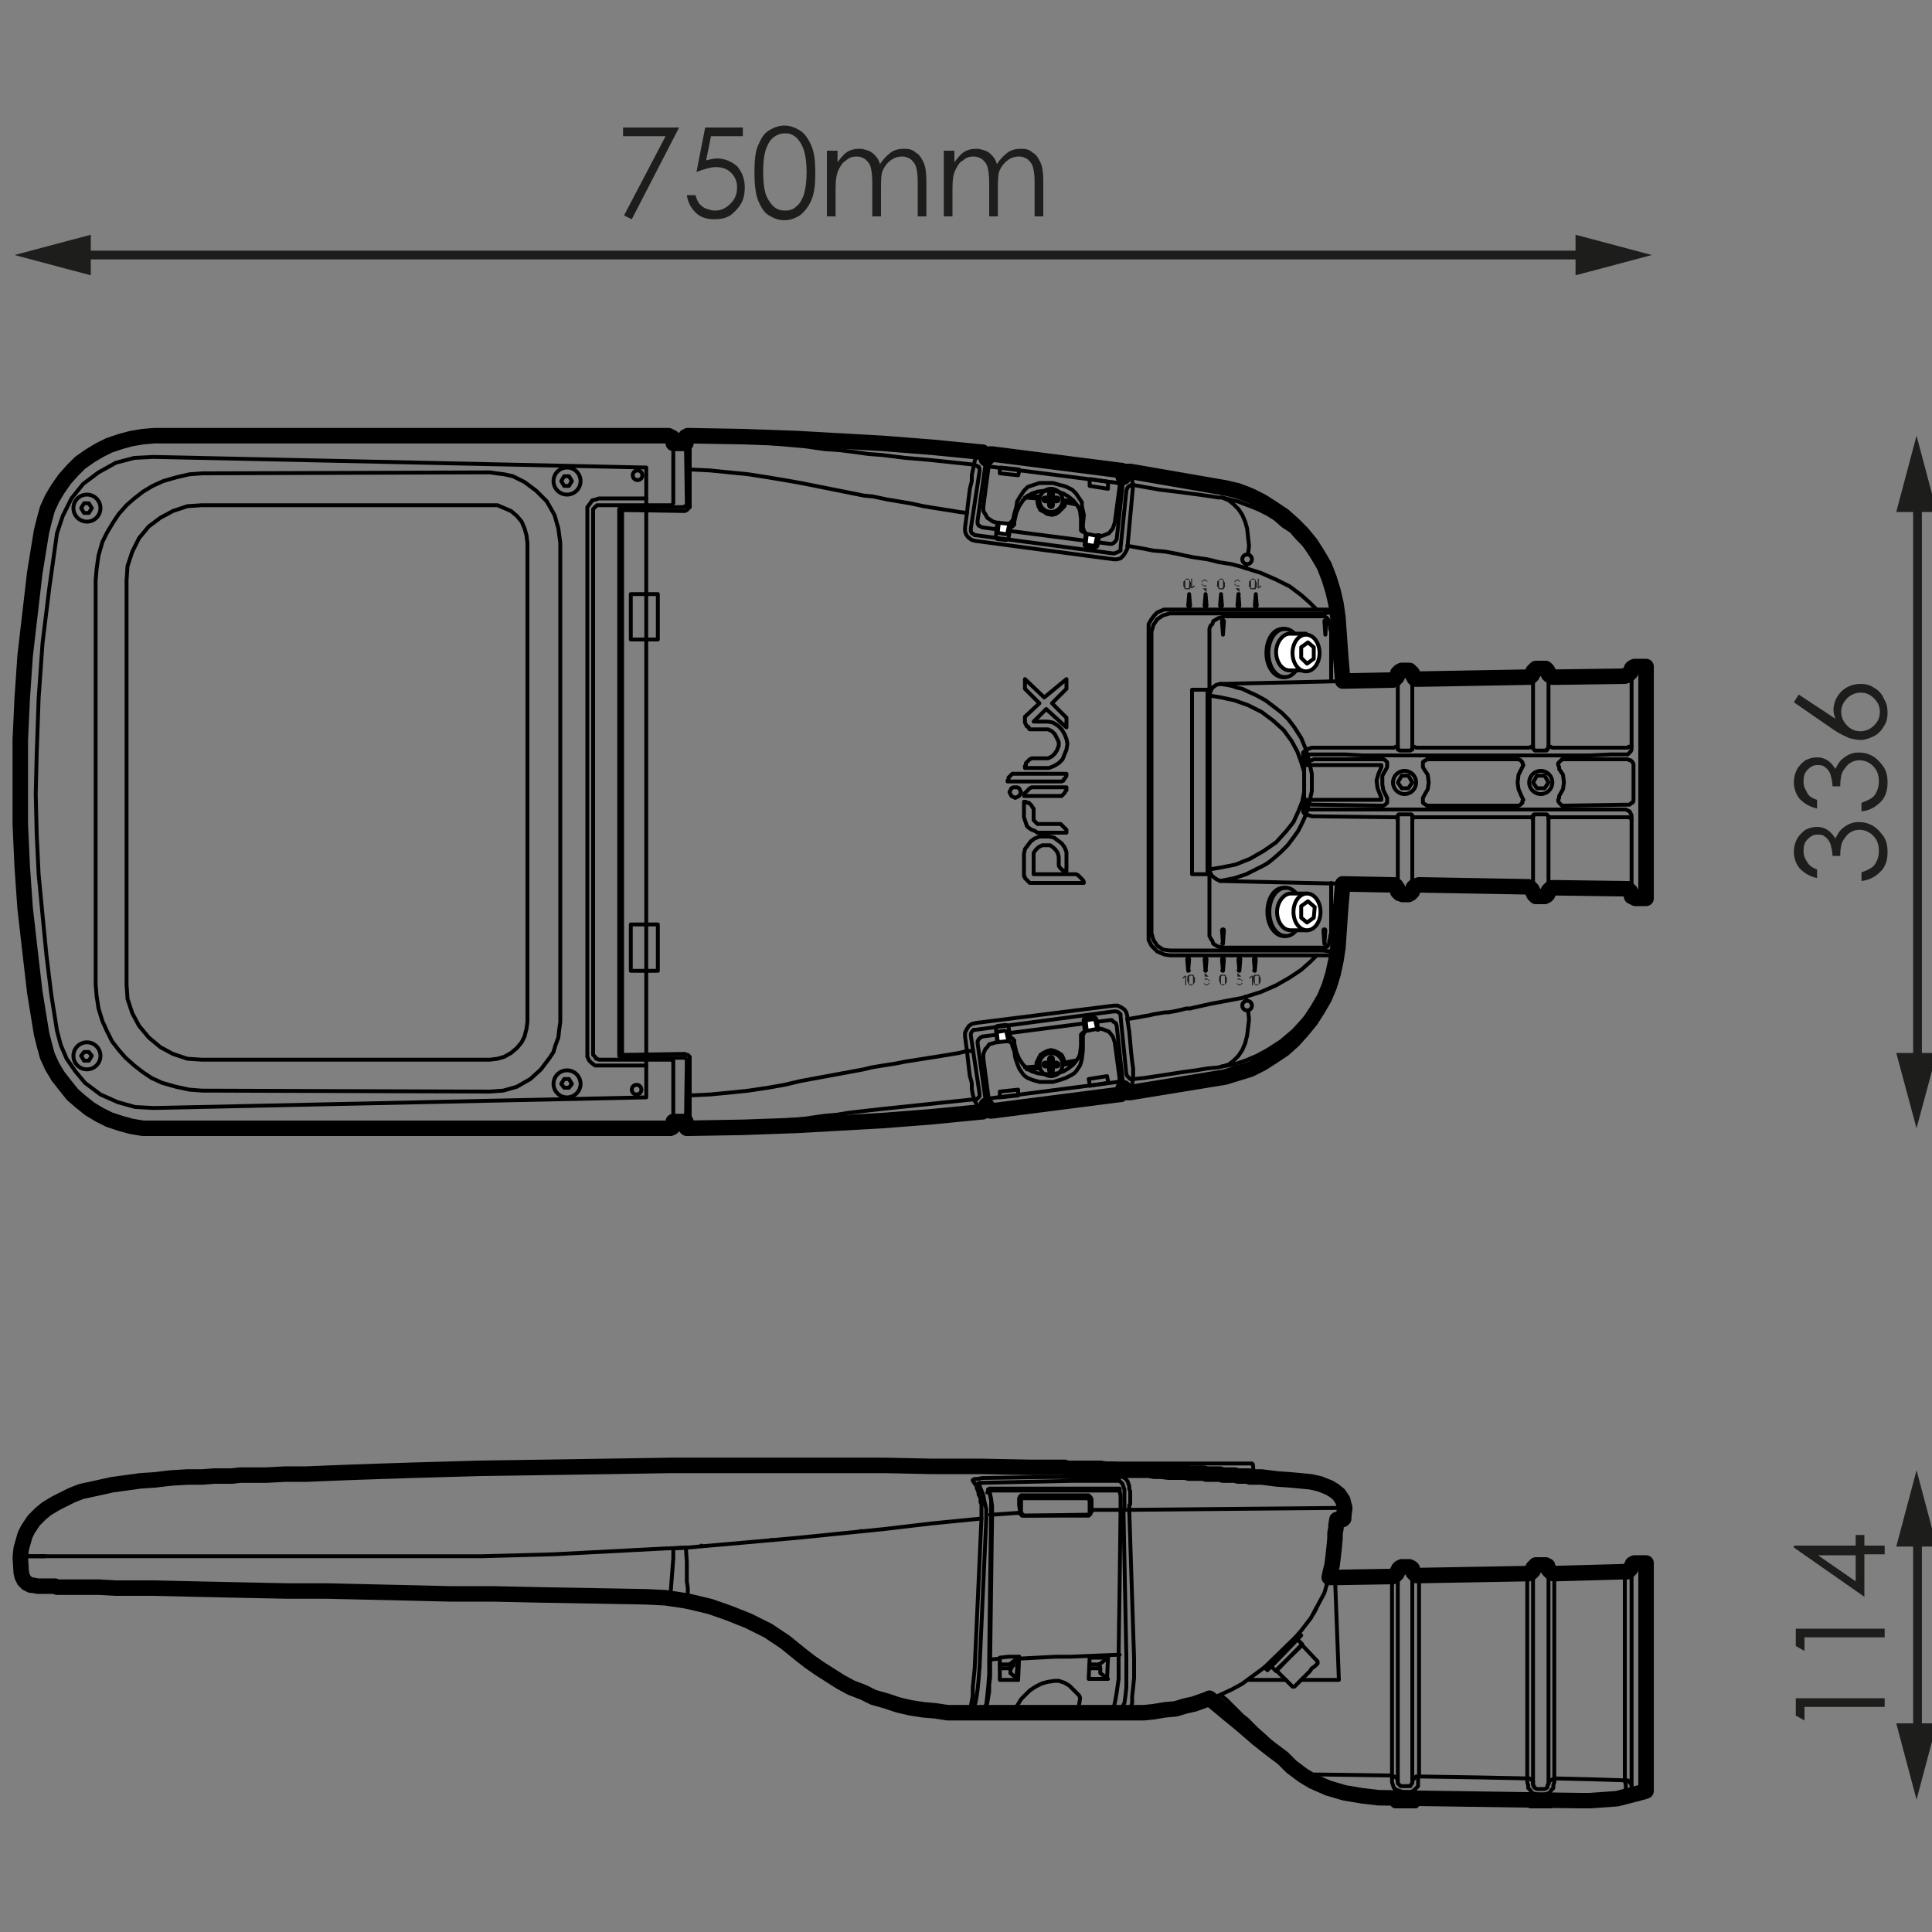 <?xml version="1.0" encoding="utf-8"?>
<!-- Generator: Adobe Illustrator 24.0.1, SVG Export Plug-In . SVG Version: 6.00 Build 0)  -->
<svg version="1.1" id="Capa_1" xmlns="http://www.w3.org/2000/svg" xmlns:xlink="http://www.w3.org/1999/xlink" x="0px" y="0px"
	 viewBox="0 0 200 200" style="enable-background:new 0 0 200 200;" xml:space="preserve">
<rect x="0" y="0" width="200" height="200" fill="#808080" stroke="none"/>
<style type="text/css">
	.st0{fill:none;stroke:#1D1D1B;stroke-width:0.906;stroke-miterlimit:2;}
	.st1{fill:#1D1D1B;}
	.st2{fill:none;stroke:#1D1D1B;stroke-width:0.905;stroke-miterlimit:2;}
	.st3{fill:none;stroke:#000000;stroke-width:0.401;stroke-linecap:round;stroke-linejoin:round;stroke-miterlimit:10;}
	.st4{fill:none;stroke:#000000;stroke-width:1.605;stroke-linecap:round;stroke-linejoin:round;stroke-miterlimit:10;}
	.st5{fill:#FFFFFF;stroke:#000000;stroke-width:0.401;stroke-linecap:round;stroke-linejoin:round;stroke-miterlimit:10;}
	.st6{fill:none;stroke:#000000;stroke-width:0.401;stroke-miterlimit:10;}
</style>
<title>gs-angulo</title>
<g>
	<g>
		<g>
			<line class="st0" x1="7.9" y1="26.4" x2="164.5" y2="26.4"/>
			<g>
				<polygon class="st1" points="9.4,28.5 1.5,26.4 9.4,24.3 				"/>
			</g>
			<g>
				<polygon class="st1" points="163.1,28.5 171,26.4 163.1,24.3 				"/>
			</g>
		</g>
	</g>
	<g>
		<path class="st1" d="M64.4,13.2h5.9l-4.9,9.5l-0.8-0.4l4.3-8.2h-4.4V13.2z"/>
		<path class="st1" d="M76.9,13.2v0.9h-3.3l-0.5,2.5c0.4-0.1,0.8-0.2,1.1-0.2c0.8,0,1.5,0.3,2.1,0.8c0.5,0.6,0.8,1.3,0.8,2.2
			c0,0.6-0.1,1.2-0.4,1.7c-0.3,0.5-0.7,0.9-1.1,1.2c-0.5,0.3-1,0.4-1.7,0.4c-0.7,0-1.4-0.2-1.9-0.7c-0.5-0.5-0.8-1.1-0.9-1.8h0.9
			c0.1,0.4,0.2,0.6,0.4,0.9c0.2,0.2,0.4,0.4,0.7,0.5c0.3,0.1,0.6,0.2,0.9,0.2c0.6,0,1.1-0.2,1.6-0.7s0.7-1,0.7-1.7
			c0-0.6-0.2-1.1-0.6-1.5s-0.9-0.6-1.6-0.6c-0.5,0-1.2,0.2-2,0.5l0.9-4.6H76.9z"/>
		<path class="st1" d="M78.1,17.8c0-1.2,0.1-2.2,0.4-2.8c0.3-0.7,0.6-1.2,1.1-1.5c0.5-0.3,1-0.5,1.6-0.5c0.6,0,1.1,0.2,1.6,0.5
			c0.5,0.3,0.9,0.9,1.2,1.6c0.3,0.7,0.4,1.6,0.4,2.8c0,1.2-0.1,2.1-0.4,2.8c-0.3,0.7-0.7,1.2-1.2,1.6c-0.5,0.3-1,0.5-1.6,0.5
			c-0.6,0-1.1-0.2-1.6-0.5c-0.5-0.3-0.8-0.8-1.1-1.5S78.1,19,78.1,17.8z M79,17.8c0,1,0.1,1.8,0.3,2.4c0.2,0.5,0.5,0.9,0.8,1.2
			c0.4,0.3,0.7,0.4,1.2,0.4c0.4,0,0.8-0.1,1.1-0.4c0.4-0.3,0.6-0.7,0.8-1.2c0.2-0.7,0.3-1.4,0.3-2.4c0-0.9-0.1-1.7-0.3-2.3
			c-0.2-0.6-0.5-1-0.8-1.3c-0.4-0.3-0.7-0.4-1.1-0.4c-0.4,0-0.8,0.1-1.2,0.4c-0.4,0.3-0.6,0.7-0.8,1.2C79.1,16,79,16.8,79,17.8z"/>
		<path class="st1" d="M85.8,15.6h0.9v1.2c0.3-0.4,0.6-0.8,0.9-1c0.4-0.3,0.9-0.4,1.4-0.4c0.3,0,0.6,0.1,0.9,0.2
			c0.3,0.1,0.5,0.3,0.7,0.5c0.2,0.2,0.4,0.5,0.5,0.9c0.3-0.5,0.7-0.9,1.1-1.2c0.4-0.3,0.9-0.4,1.4-0.4c0.5,0,0.9,0.1,1.2,0.4
			c0.4,0.2,0.6,0.6,0.8,1c0.2,0.4,0.3,1.1,0.3,1.9v3.7h-0.9v-3.7c0-0.7-0.1-1.2-0.2-1.5c-0.1-0.3-0.3-0.5-0.5-0.7
			c-0.3-0.2-0.6-0.3-0.9-0.3c-0.4,0-0.8,0.1-1.2,0.4c-0.4,0.3-0.6,0.6-0.8,1c-0.2,0.4-0.2,1.1-0.2,2.1v2.7h-0.9v-3.5
			c0-0.8-0.1-1.4-0.2-1.7c-0.1-0.3-0.3-0.5-0.5-0.7c-0.3-0.2-0.6-0.3-0.9-0.3c-0.4,0-0.8,0.1-1.1,0.4c-0.4,0.2-0.6,0.6-0.8,1
			c-0.2,0.4-0.3,1-0.3,1.9v2.9h-0.9V15.6z"/>
		<path class="st1" d="M97.9,15.6h0.9v1.2c0.3-0.4,0.6-0.8,0.9-1c0.4-0.3,0.9-0.4,1.4-0.4c0.3,0,0.6,0.1,0.9,0.2
			c0.3,0.1,0.5,0.3,0.7,0.5c0.2,0.2,0.4,0.5,0.5,0.9c0.3-0.5,0.7-0.9,1.1-1.2c0.4-0.3,0.9-0.4,1.4-0.4c0.5,0,0.9,0.1,1.2,0.4
			c0.4,0.2,0.6,0.6,0.8,1c0.2,0.4,0.3,1.1,0.3,1.9v3.7h-0.9v-3.7c0-0.7-0.1-1.2-0.2-1.5c-0.1-0.3-0.3-0.5-0.5-0.7
			c-0.3-0.2-0.6-0.3-0.9-0.3c-0.4,0-0.8,0.1-1.2,0.4c-0.4,0.3-0.6,0.6-0.8,1c-0.2,0.4-0.2,1.1-0.2,2.1v2.7h-0.9v-3.5
			c0-0.8-0.1-1.4-0.2-1.7c-0.1-0.3-0.3-0.5-0.5-0.7c-0.3-0.2-0.6-0.3-0.9-0.3c-0.4,0-0.8,0.1-1.1,0.4c-0.4,0.2-0.6,0.6-0.8,1
			c-0.2,0.4-0.3,1-0.3,1.9v2.9h-0.9V15.6z"/>
	</g>
	<g>
		<g>
			<line class="st2" x1="198.5" y1="110.4" x2="198.5" y2="51.5"/>
			<g>
				<polygon class="st1" points="200.5,109 198.4,116.8 196.3,109 				"/>
			</g>
			<g>
				<polygon class="st1" points="200.5,53 198.4,45.1 196.3,53 				"/>
			</g>
		</g>
	</g>
	<g>
		<path class="st1" d="M188.1,90v0.9c-0.8-0.2-1.3-0.5-1.8-1c-0.4-0.5-0.6-1.1-0.6-1.7c0-0.5,0.1-0.9,0.3-1.3c0.2-0.4,0.5-0.7,0.9-1
			c0.4-0.2,0.8-0.3,1.2-0.3c0.8,0,1.4,0.4,1.9,1.2c0.2-0.4,0.4-0.8,0.8-1.1c0.5-0.4,1-0.6,1.6-0.6c0.5,0,1,0.1,1.5,0.4
			c0.5,0.3,0.8,0.7,1.1,1.1c0.3,0.5,0.4,1,0.4,1.6c0,0.8-0.2,1.5-0.7,2c-0.5,0.5-1.1,0.9-2,1v-0.9c0.6-0.2,1-0.4,1.3-0.7
			c0.3-0.4,0.5-0.9,0.5-1.5c0-0.7-0.2-1.2-0.6-1.6c-0.4-0.4-0.9-0.6-1.4-0.6c-0.4,0-0.7,0.1-1,0.3c-0.3,0.2-0.5,0.5-0.7,0.8
			s-0.3,0.9-0.3,1.6h-0.8c0-0.4-0.1-0.8-0.2-1.2c-0.1-0.3-0.3-0.6-0.6-0.8c-0.2-0.2-0.5-0.2-0.8-0.2c-0.4,0-0.7,0.2-1,0.5
			c-0.3,0.3-0.4,0.7-0.4,1.2c0,0.4,0.1,0.7,0.3,1C187.2,89.5,187.5,89.8,188.1,90z"/>
		<path class="st1" d="M188.1,82.8v0.9c-0.8-0.2-1.3-0.5-1.8-1c-0.4-0.5-0.6-1.1-0.6-1.7c0-0.5,0.1-0.9,0.3-1.3
			c0.2-0.4,0.5-0.7,0.9-1c0.4-0.2,0.8-0.3,1.2-0.3c0.8,0,1.4,0.4,1.9,1.2c0.2-0.4,0.4-0.8,0.8-1.1c0.5-0.4,1-0.6,1.6-0.6
			c0.5,0,1,0.1,1.5,0.4c0.5,0.3,0.8,0.7,1.1,1.1c0.3,0.5,0.4,1,0.4,1.6c0,0.8-0.2,1.5-0.7,2c-0.5,0.5-1.1,0.9-2,1v-0.9
			c0.6-0.2,1-0.4,1.3-0.7c0.3-0.4,0.5-0.9,0.5-1.5c0-0.7-0.2-1.2-0.6-1.6c-0.4-0.4-0.9-0.6-1.4-0.6c-0.4,0-0.7,0.1-1,0.3
			c-0.3,0.2-0.5,0.5-0.7,0.8c-0.2,0.3-0.3,0.9-0.3,1.6h-0.8c0-0.4-0.1-0.8-0.2-1.2c-0.1-0.3-0.3-0.6-0.6-0.8
			c-0.2-0.2-0.5-0.2-0.8-0.2c-0.4,0-0.7,0.2-1,0.5c-0.3,0.3-0.4,0.7-0.4,1.2c0,0.4,0.1,0.7,0.3,1C187.2,82.4,187.5,82.6,188.1,82.8z
			"/>
		<path class="st1" d="M185.7,72.7l0.5-0.8l3.8,2.5c-0.1-0.3-0.2-0.6-0.2-0.9c0-0.7,0.3-1.4,0.8-1.9c0.5-0.5,1.2-0.8,2-0.8
			c0.5,0,1,0.1,1.4,0.4c0.4,0.2,0.8,0.6,1,1.1c0.3,0.5,0.4,0.9,0.4,1.5c0,0.5-0.1,1-0.4,1.4c-0.2,0.4-0.6,0.8-1,1
			c-0.4,0.2-0.9,0.4-1.4,0.4c-0.4,0-0.8-0.1-1.2-0.2c-0.4-0.2-0.9-0.4-1.5-0.8L185.7,72.7z M190.6,73.7c0,0.5,0.2,1,0.6,1.4
			c0.4,0.4,0.8,0.6,1.4,0.6c0.5,0,1-0.2,1.4-0.6c0.4-0.4,0.6-0.8,0.6-1.4s-0.2-1-0.6-1.4c-0.4-0.4-0.8-0.6-1.4-0.6
			c-0.5,0-1,0.2-1.4,0.6C190.8,72.7,190.6,73.2,190.6,73.7z"/>
	</g>
	<g>
		<g>
			<line class="st2" x1="198.5" y1="179.9" x2="198.5" y2="158.6"/>
			<g>
				<polygon class="st1" points="200.5,178.4 198.4,186.3 196.3,178.4 				"/>
			</g>
			<g>
				<polygon class="st1" points="200.5,160.1 198.4,152.2 196.3,160.1 				"/>
			</g>
		</g>
	</g>
	<g>
		<path class="st1" d="M185.9,177.6v-1.8h9.2v0.9h-8.3v1.4L185.9,177.6z"/>
		<path class="st1" d="M185.9,170.4v-1.8h9.2v0.9h-8.3v1.4L185.9,170.4z"/>
		<path class="st1" d="M185.7,160.2V160h6.4v-1.1h0.9v1.1h2.1v0.9H193v4.4L185.7,160.2z M192.1,161h-3.9l3.9,2.7V161z"/>
	</g>
	<g>
		<g>
			<line class="st3" x1="138" y1="161.3" x2="138" y2="161.3"/>
			<line class="st3" x1="105.1" y1="176.8" x2="112" y2="176.8"/>
			<polyline class="st3" points="100.8,176.8 100.9,176.8 101.1,176.8 101.8,176.8 			"/>
			<line class="st3" x1="79.9" y1="159.4" x2="79.9" y2="159.4"/>
			<polyline class="st3" points="115.7,171.3 115.8,171.3 115.9,171.3 115.9,171.3 115.9,171.3 			"/>
			<line class="st3" x1="103.5" y1="172.3" x2="104.5" y2="172.3"/>
			<line class="st3" x1="113.9" y1="172.7" x2="112.8" y2="172.7"/>
			<polyline class="st3" points="104.5,172.7 104.6,172.8 104.6,172.9 104.6,173 104.6,173.1 104.6,173.2 104.6,173.2 			"/>
			<line class="st3" x1="104.9" y1="172.4" x2="104.9" y2="172.4"/>
			<polyline class="st3" points="2.1,161.1 2.1,161.1 2.5,161.1 3.2,161.1 4.3,161.1 			"/>
			<line class="st3" x1="4.3" y1="161.1" x2="4.7" y2="161.1"/>
			<line class="st3" x1="126.3" y1="152.7" x2="126.6" y2="152.7"/>
			<line class="st3" x1="13.8" y1="153.4" x2="13.8" y2="153.4"/>
			<polyline class="st3" points="68.5,165.5 68.8,165.5 68.9,165.5 			"/>
			<polyline class="st3" points="66.9,165.4 67.8,165.4 68.5,165.5 			"/>
			<line class="st3" x1="121.1" y1="177" x2="121.3" y2="177"/>
			<line class="st3" x1="138.2" y1="159.3" x2="138.2" y2="159.3"/>
			<line class="st3" x1="116.7" y1="177.4" x2="116.7" y2="177.4"/>
			<polyline class="st3" points="115.4,176.8 115.6,176.8 115.8,176.8 116,176.8 116,176.8 116.1,176.8 			"/>
			<polyline class="st3" points="64.5,165.3 64.4,165.3 64.4,165.3 			"/>
			<line class="st3" x1="116.7" y1="177.4" x2="116.9" y2="177.2"/>
			<line class="st3" x1="116.1" y1="176.8" x2="116.1" y2="176.8"/>
			<polyline class="st3" points="116.3,156.3 116.5,156.3 116.7,156.3 117,156.3 138.5,156.1 138.8,156.1 139.1,156.1 139.2,156.1 
				139.2,156.1 			"/>
			<line class="st3" x1="72.6" y1="160" x2="72.6" y2="160"/>
			<polyline class="st3" points="100.2,177.4 100.2,177.4 100.1,177.4 			"/>
			<polyline class="st3" points="99.3,177.4 99.8,177.4 100.1,177.4 			"/>
			<polyline class="st3" points="2.1,161.1 2.1,161.1 2.3,161.1 2.6,161.1 3.1,161.1 3.6,161.1 4.3,161.1 4.6,161.1 4.9,161.1 
				5.4,161.1 6,161.1 6.7,161.1 7.5,161.1 8.3,161.1 9.3,161.1 10.3,161.1 11.4,161.1 12.5,161.1 13.6,161.1 14.8,161.1 16,161.1 
				42.6,161.1 49.9,161.1 57.3,160.9 68.8,160.3 71.2,160.2 76.9,159.7 82.5,159.2 91.4,158.3 96.5,157.7 101.6,157.2 			"/>
			<line class="st3" x1="89.2" y1="158.5" x2="89.1" y2="158.5"/>
			<line class="st3" x1="161.9" y1="186.5" x2="163.5" y2="186.5"/>
			<line class="st3" x1="163.5" y1="186.5" x2="164.6" y2="186.5"/>
			<polyline class="st3" points="135.6,184.2 135.4,183.9 135.2,183.8 134.7,183.2 134,182.6 133.4,182 132.7,181.4 131.8,180.6 
				131,179.8 130.1,179 129.1,178 128.6,177.6 128.1,177.1 127.6,176.6 127,176 126.4,175.5 			"/>
			<polyline class="st3" points="144.1,163.3 144.1,163.3 144.1,163.4 144.1,163.6 144.1,163.9 144.1,164.3 144.1,164.9 
				144.1,165.5 144.1,166.2 144.1,167 144.1,167.8 144.1,168.7 144.1,169.7 144.1,170.7 144.1,171.8 144.1,172.8 144.1,173.9 
				144.1,175 144.1,176.1 144.1,177.1 144.1,178.1 144.1,179.1 144.1,180 144.1,180.8 144.1,181.6 144.1,182.3 144.1,182.9 
				144.1,183.4 144.1,183.8 144.1,184 144.1,184.2 144.1,184.5 144.2,184.8 144.3,185.1 144.6,185.3 144.9,185.4 145.2,185.5 
				145.7,185.5 146.1,185.5 146.4,185.3 146.6,185.1 146.8,184.9 146.8,184.5 146.8,184.3 146.8,184.1 146.8,184.1 146.8,184 
				146.9,183.9 146.9,183.5 146.9,182.9 146.9,182.3 146.9,181.6 146.9,180.8 146.9,180 146.9,179.1 146.9,178.1 146.9,177.1 
				146.9,176.1 146.9,175 146.9,173.9 146.9,172.8 146.9,171.8 146.9,170.7 146.9,169.7 146.9,168.7 146.9,167.8 146.9,166.9 
				146.9,166.2 146.9,165.4 146.9,164.8 146.9,164.3 146.9,163.9 146.9,163.5 146.9,163.3 146.9,163.2 146.9,163.2 			"/>
			<polyline class="st3" points="158.1,163 158.1,163 158.1,163.1 158.1,163.3 158.1,163.7 158.1,164.1 158.1,164.7 158.1,165.3 
				158.1,166 158.1,166.8 158.1,167.7 158.1,168.6 158.1,169.6 158.1,170.7 158.1,171.7 158.1,172.8 158.1,173.9 158.1,175.1 
				158.1,176.1 158.1,177.2 158.1,178.3 158.1,179.2 158.1,180.2 158.1,181 158.1,181.8 158.1,182.5 158.1,183.1 158.1,183.7 
				158.1,184.1 158.1,184.2 158.1,184.5 158.2,184.8 158.2,185.1 158.4,185.3 158.6,185.6 158.9,185.7 159.2,185.8 159.8,185.8 
				160.1,185.7 160.4,185.6 160.6,185.3 160.8,185.1 160.8,184.8 160.9,184.5 160.9,184.4 160.9,184.3 160.9,184.3 160.9,184.1 
				160.9,183.7 160.9,183.2 160.9,182.6 160.9,181.9 160.9,181.1 160.9,180.3 160.9,179.4 160.9,178.4 160.9,177.4 160.9,176.4 
				160.9,175.3 160.9,174.2 160.9,173.1 160.9,172 160.9,171 160.9,169.9 160.9,168.9 160.9,168 160.9,167.1 160.9,166.3 
				160.9,165.5 160.9,164.9 160.9,164.3 160.9,163.8 160.9,163.4 160.9,163.2 160.9,163 160.9,162.9 			"/>
			<polyline class="st3" points="168.2,162.8 168.2,162.9 168.2,163 168.2,163.3 168.2,163.7 168.2,164.2 168.2,164.8 168.2,165.4 
				168.2,166.2 168.2,167 168.2,167.9 168.2,168.9 168.2,169.9 168.2,171 168.2,172 168.2,173.1 168.2,174.2 168.2,175.3 
				168.2,176.4 168.2,177.5 168.2,178.5 168.2,179.5 168.2,180.4 168.2,181.2 168.2,182 168.2,182.7 168.2,183.4 168.2,183.9 
				168.2,184.3 168.2,184.4 168.3,184.7 168.3,185 168.3,185.2 168.5,185.5 168.9,185.9 			"/>
			<line class="st3" x1="133.1" y1="173.9" x2="129.3" y2="173.9"/>
			<polyline class="st3" points="138.2,163.3 138.6,173.9 134.7,173.9 			"/>
			<polyline class="st3" points="144.7,184.3 144.6,184.1 144.5,184 144.3,183.9 144.1,183.8 136.8,183.7 135.9,183.7 135.2,183.8 
				135,183.8 134.9,183.8 134.9,183.8 134.9,183.8 			"/>
			<polyline class="st3" points="158.7,184.6 158.7,184.4 158.5,184.2 158.3,184.1 158.1,184.1 153.2,184 146.9,183.9 146.6,183.9 
				146.5,184 146.3,184.2 146.2,184.4 			"/>
			<polyline class="st3" points="168.9,184.8 168.8,184.6 168.6,184.4 168.5,184.3 168.2,184.3 165,184.2 160.9,184.1 160.7,184.2 
				160.5,184.3 160.4,184.4 160.3,184.6 			"/>
			<polyline class="st3" points="146.2,162.7 146.2,162.7 146.2,162.9 146.2,163.2 146.2,163.6 146.2,164 146.2,164.6 146.2,165.3 
				146.2,166.1 146.2,166.9 146.2,167.8 146.2,168.8 146.2,169.8 146.2,170.8 146.2,171.9 146.2,173 146.2,174.2 146.2,175.3 
				146.2,176.4 146.2,177.4 146.2,178.5 146.2,179.5 146.2,180.4 146.2,181.3 146.2,182.1 146.2,182.8 146.2,183.4 146.2,183.9 
				146.2,184.4 146.2,184.5 146.2,184.5 146.2,184.6 146.1,184.7 146,184.9 145.9,184.9 145.7,184.9 145.2,184.9 145,184.9 
				144.9,184.8 144.8,184.7 144.7,184.6 144.7,184.5 144.7,184.5 144.7,184.3 144.7,183.9 144.7,183.4 144.7,182.7 144.7,182 
				144.7,181.2 144.7,180.4 144.7,179.4 144.7,178.5 144.7,177.4 144.7,176.4 144.7,175.3 144.7,174.1 144.7,173 144.7,171.9 
				144.7,170.8 144.7,169.8 144.7,168.8 144.7,167.8 144.7,166.9 144.7,166.1 144.7,165.3 144.7,164.7 144.7,164.1 144.7,163.6 
				144.7,163.2 144.7,162.9 144.7,162.8 144.7,162.7 			"/>
			<polyline class="st3" points="160.3,162.4 160.3,162.5 160.3,162.6 160.3,162.8 160.3,163.1 160.3,163.5 160.3,164.1 
				160.3,164.7 160.3,165.4 160.3,166.2 160.3,167.1 160.3,168 160.3,169 160.3,170 160.3,171.1 160.3,172.2 160.3,173.3 
				160.3,174.4 160.3,175.6 160.3,176.7 160.3,177.7 160.3,178.8 160.3,179.8 160.3,180.7 160.3,181.6 160.3,182.3 160.3,183 
				160.3,183.7 160.3,184.2 160.3,184.6 160.3,184.7 160.2,184.8 160.2,184.9 160.2,185 160.1,185.1 159.9,185.2 159.8,185.2 
				159.2,185.2 159.1,185.2 158.9,185.1 158.8,185 158.8,184.9 158.7,184.8 158.7,184.7 158.7,184.6 158.7,184.2 158.7,183.6 
				158.7,183 158.7,182.3 158.7,181.5 158.7,180.7 158.7,179.7 158.7,178.8 158.7,177.7 158.7,176.6 158.7,175.5 158.7,174.4 
				158.7,173.3 158.7,172.2 158.7,171.1 158.7,170 158.7,169 158.7,168 158.7,167.1 158.7,166.2 158.7,165.4 158.7,164.7 
				158.7,164.1 158.7,163.6 158.7,163.1 158.7,162.8 158.7,162.6 158.7,162.5 158.7,162.5 			"/>
			<polyline class="st3" points="170.4,185.5 170.3,185.5 170.2,185.5 170,185.4 169.3,185.4 169.2,185.4 169.1,185.3 169,185.2 
				168.9,185 168.9,185 168.9,184.9 168.9,184.8 168.9,184.3 168.9,183.8 168.9,183.2 168.9,182.5 168.9,181.7 168.9,180.8 
				168.9,179.9 168.9,178.9 168.9,177.8 168.9,176.7 168.9,175.6 168.9,174.5 168.9,173.3 168.9,172.2 168.9,171.1 168.9,170 
				168.9,168.9 168.9,167.9 168.9,167 168.9,166.1 168.9,165.3 168.9,164.6 168.9,164 168.9,163.4 168.9,163 168.9,162.6 
				168.9,162.4 168.9,162.3 168.9,162.3 			"/>
			<polyline class="st3" points="136,167 136.3,166.4 136.3,166.4 			"/>
			<line class="st3" x1="113.7" y1="177.3" x2="113.7" y2="177.3"/>
			<line class="st3" x1="113.7" y1="172.3" x2="113.7" y2="172.3"/>
			<line class="st3" x1="113.8" y1="172.3" x2="112.8" y2="172.3"/>
			<path class="st3" d="M114.7,171.6l-0.9,0.7c0,0,0.1,0.3,0.1,0.4c0,0.1,0,0.5,0,0.5l0.8,0.6"/>
			<line class="st3" x1="102.4" y1="154.2" x2="102.3" y2="154.2"/>
			<line class="st3" x1="105.2" y1="173.7" x2="104.6" y2="173.2"/>
			<line class="st3" x1="102.4" y1="154.2" x2="102.3" y2="154.2"/>
			<line class="st3" x1="102.4" y1="154.2" x2="102.4" y2="154.2"/>
			<line class="st3" x1="115.9" y1="171.3" x2="115.9" y2="171.3"/>
			<polyline class="st3" points="105.3,171.7 105.3,172.7 105.2,173.7 			"/>
			<line class="st3" x1="105.2" y1="173.7" x2="105.4" y2="173.9"/>
			<line class="st3" x1="104.5" y1="172.3" x2="105.3" y2="171.7"/>
			<line class="st3" x1="105.5" y1="171.5" x2="105.3" y2="171.7"/>
			<polygon class="st3" points="112.8,171.6 114.7,171.6 114.6,173.8 112.7,173.8 			"/>
			<line class="st3" x1="103.5" y1="171.7" x2="102.5" y2="171.8"/>
			<polygon class="st3" points="105.5,171.5 104.4,171.5 103.5,171.6 103.5,173.9 105.4,173.9 			"/>
			<polyline class="st3" points="115.7,171.3 110.8,171.5 110.6,171.5 109.3,171.5 105.5,171.7 			"/>
			<polyline class="st3" points="102.7,156.8 102.7,156.8 102.6,156.8 102.6,156.8 102.5,156.8 102.5,156.8 			"/>
			<polyline class="st3" points="102.2,154.5 102.3,154.4 102.3,154.3 102.4,154.3 102.4,154.3 103.8,154.3 104.9,154.3 
				105.9,154.3 107,154.3 108.1,154.3 109.1,154.3 110.2,154.3 112.1,154.3 114,154.3 115.7,154.3 115.8,154.3 115.9,154.4 
				115.9,154.4 115.9,154.4 			"/>
			<polyline class="st3" points="102.4,154.2 102.4,154.2 102.4,154.3 102.5,154.7 102.6,155.2 102.7,155.9 102.7,156.8 
				102.5,171.8 102.5,172.7 102.5,173.6 102.4,174.4 102.4,175.1 102.3,175.7 102.2,176.3 102.1,176.7 102,177.1 			"/>
			<line class="st3" x1="105.6" y1="156.6" x2="102.7" y2="156.8"/>
			<polygon class="st3" points="105.6,156.6 105.6,156.7 105.6,156.7 105.7,156.7 105.7,156.8 105.8,156.9 105.9,156.9 106,156.9 
				108.9,156.9 112.6,156.9 112.6,156.9 112.7,156.9 112.9,156.7 112.9,156.6 113,156.5 113,156.4 113,156.4 113,156.3 113,156.3 
				113,156.3 113,155.8 113,155.3 113,155.2 112.9,155 112.8,154.9 112.7,154.8 112.6,154.8 112.4,154.8 105.9,154.8 105.8,154.8 
				105.8,154.8 105.7,154.8 105.6,154.9 105.5,155.1 105.5,155.3 105.5,155.8 105.6,156.5 			"/>
			<line class="st3" x1="116.1" y1="156.3" x2="113" y2="156.3"/>
			<polyline class="st3" points="68.9,165.5 69.1,165.5 69.2,165.4 69.3,165.3 69.4,165.2 69.6,162.6 69.7,161.3 69.7,160.3 
				71,160.2 71.1,161.7 71.1,162.9 71.1,163.7 71.2,164.4 71.2,165 71.3,165.5 71.3,165.6 71.3,165.8 71.3,165.8 71.4,165.8 
				71.4,165.8 			"/>
			<polygon class="st3" points="138.4,157.4 138.5,157.4 138.7,157.4 138.8,157.4 138.8,157.4 138.9,157.4 139,157.4 139,157.4 
				139,157.3 139.1,157.3 139.1,157.2 139.1,157.2 139.1,157.1 139.2,156.1 139.2,156.2 139,155.4 138.6,154.8 138.1,154.4 
				137.6,154.1 136.6,153.7 135.7,153.5 134.7,153.4 133.6,153.2 132.2,153.1 130.6,153 130.1,153 130,153 129.9,153 129.7,153 
				129.6,152.9 129.4,152.9 129.3,152.9 129,152.9 128.8,152.9 128.5,152.9 128.2,152.8 127.8,152.8 127.5,152.8 127.3,152.8 
				126.9,152.8 126.6,152.7 126.3,152.7 125.1,152.7 124.9,152.6 124.6,152.6 124.3,152.6 124,152.6 123.9,152.6 123.5,152.6 
				123.1,152.5 122.7,152.5 122.3,152.5 121.9,152.5 121.4,152.5 121,152.4 120.2,152.4 119.5,152.4 118.9,152.3 118.5,152.3 
				117.6,152.3 116.5,152.2 115.2,152.2 114.5,152.1 113.9,152.1 113.3,152.1 112.8,152.1 112.4,152.1 111.4,152 110.8,152 
				110.6,152 110.4,152 110.2,152 110.1,152 110,152 109.9,152 109.7,152 109.5,152 109.4,152 109.3,152 109.3,152 109.2,152 
				109.1,152 106.6,152 101.5,151.9 96.5,151.8 91.7,151.8 78.9,151.8 69.3,151.8 63,151.9 56.5,152 49.7,152.1 42.7,152.3 
				39.6,152.4 36.7,152.5 34.1,152.5 31.7,152.6 29.5,152.7 27.6,152.7 26,152.8 24.9,152.8 24,152.8 23.2,152.9 22.2,152.9 
				20.9,153 19.4,153 17.7,153.1 16,153.2 14.5,153.4 13.8,153.4 11.6,153.8 9.8,154.1 8.4,154.5 7.4,154.9 6.6,155.2 6,155.5 
				5.8,155.7 5.3,155.9 4.8,156.3 4.2,156.8 3.5,157.5 2.9,158.4 2.6,159 2.4,159.6 2.2,160.4 2.1,161.2 2.2,162.9 2.3,163.3 
				2.5,163.6 2.8,164 3.2,164.2 3.4,164.2 3.9,164.2 4.7,164.3 5.7,164.3 5.9,164.3 6.5,164.3 7.4,164.4 8.7,164.4 10.2,164.4 
				12,164.4 14,164.5 15.9,164.5 20.2,164.6 24.8,164.7 29.7,164.7 33.8,164.8 38.1,164.9 42.5,165 46.7,165 51.1,165.1 55.7,165.2 
				61.3,165.3 66.9,165.4 68.9,165.5 70.9,165.8 71.4,165.9 73.5,166.4 75.5,167.1 77.5,167.9 79.5,168.9 81.3,170.1 82.9,171.4 
				83.8,172.1 84.8,172.8 85.9,173.5 87,174.2 88.1,174.7 89.4,175.3 90.4,175.7 91.8,176.2 93,176.6 94.3,176.8 95.6,177.1 
				96.8,177.2 98.1,177.3 99.3,177.4 100.1,177.4 100.2,177.4 100.6,177.4 101,177.4 103,177.4 103.1,177.4 115.3,177.4 
				115.6,177.4 116,177.4 116.3,177.4 116.5,177.4 116.7,177.4 116.7,177.4 117.1,177.4 117.4,177.4 118.4,177.3 119.4,177.3 
				120.6,177.1 121.7,176.9 122.7,176.7 123.6,176.4 125,176 126.2,175.5 127.5,174.9 128.6,174.3 129.4,173.7 130.5,172.9 
				132.1,171.7 133.5,170.2 134.7,168.8 135.7,167.5 136.3,166.4 137.1,164.9 137.5,163.5 137.7,162.8 137.9,162.1 138,161.3 
				138.1,160.4 138.2,159.3 138.2,158.8 138.3,158.3 138.3,157.9 			"/>
			<polygon class="st3" points="116.3,156.3 116.4,156 116.4,155.6 116.4,155.1 116.4,154.5 116.4,154.2 116.3,153.9 116.2,153.6 
				116,153.4 116,153.4 115.9,153.3 115.8,153.3 115.6,153.3 115.5,153.3 115.3,153.3 110.9,153.3 106.4,153.4 101.7,153.5 
				101.6,153.5 101.4,153.5 101.2,153.6 101.4,153.8 101.6,154.3 101.8,154.8 101.9,155.4 102.1,156.2 102.1,156.2 102.1,157.2 
				101.4,172.7 101.4,172.6 101.3,173.9 101.2,174.9 101.1,175.6 101,176.2 100.8,176.8 100.5,177.2 100.2,177.4 100.1,177.4 
				100.2,177.3 100.3,177 100.5,176.6 100.6,176.1 100.7,175.5 100.7,174.7 100.8,173.7 100.9,172.7 101.6,157.2 101.6,156 
				101.6,155.7 101.5,155.5 101.5,155.1 101.4,154.9 101.3,154.7 101.3,154.5 101.1,154 101.1,153.8 100.9,153.6 100.8,153.4 
				100.7,153.3 100.7,153.2 100.9,153.1 101.2,153.1 101.7,153 108.3,152.9 115.3,152.9 115.6,152.9 115.9,152.9 116.1,152.9 
				116.1,152.9 116.2,152.9 116.4,153 116.5,153 116.6,153.2 116.7,153.3 116.8,153.5 116.8,153.6 116.9,153.8 116.9,153.9 
				116.9,154.1 117,154.4 117,154.7 117,154.9 117,155.1 117,155.2 117,155.5 117,155.7 116.9,155.8 116.9,156 116.9,156.2 
				116.9,156.3 117.4,171.7 117.4,172.7 117.4,173.7 117.3,174.7 117.2,175.6 117.2,176.3 117,176.9 116.9,177.2 116.7,177.4 
				116.6,177.4 116.5,177.3 116.4,177.3 116.3,177.2 116.2,177.1 116.1,177 116.1,176.9 116.1,176.8 116.1,176.8 116.1,176.8 
				116.2,176.7 116.4,176.3 116.5,175.6 116.6,174.7 116.6,173.6 116.6,172.5 116.6,171.6 			"/>
			<polyline class="st3" points="137.6,163.4 138.2,163.3 144.1,163.3 144.2,163.2 144.3,163.2 144.4,163.2 144.5,163.1 144.6,163 
				144.6,162.9 144.7,162.8 144.7,162.7 144.7,162.6 144.8,162.5 144.8,162.5 144.9,162.4 144.9,162.4 145,162.3 145.1,162.3 
				145.2,162.3 145.7,162.3 145.8,162.3 145.9,162.3 146,162.4 146.1,162.4 146.1,162.5 146.2,162.5 146.2,162.6 146.2,162.7 
				146.3,162.8 146.3,162.9 146.4,163 146.5,163.1 146.5,163.1 146.6,163.2 146.8,163.2 146.9,163.2 158.1,163 158.2,163 158.3,163 
				158.4,162.9 158.5,162.8 158.6,162.8 158.7,162.7 158.7,162.6 158.7,162.5 158.7,162.4 158.8,162.3 158.8,162.2 158.9,162.2 
				159,162.1 159,162.1 159.1,162.1 159.2,162 159.8,162 159.8,162 159.9,162.1 160,162.1 160.1,162.2 160.2,162.2 160.2,162.3 
				160.2,162.4 160.3,162.4 160.3,162.5 160.4,162.6 160.4,162.7 160.5,162.8 160.6,162.9 160.7,162.9 160.8,162.9 160.9,162.9 
				168.2,162.8 168.4,162.8 168.5,162.8 168.6,162.7 168.6,162.7 168.7,162.6 168.8,162.5 168.8,162.4 168.9,162.3 168.9,162.2 
				168.9,162.1 169,162.1 169,162 169.1,161.9 169.2,161.9 169.3,161.9 169.3,161.9 170.4,161.8 170.4,161.9 170.4,162.1 
				170.4,162.4 170.4,162.7 170.4,163.2 170.4,163.8 170.4,164.5 170.4,165.3 170.4,166.1 170.4,167 170.4,168 170.4,169.1 
				170.4,170.1 170.4,171.3 170.4,172.4 170.4,173.6 170.4,174.7 170.4,175.9 170.4,177 170.4,178.1 170.4,179.2 170.4,180.2 
				170.4,181.1 170.4,182 170.4,182.8 170.4,183.6 170.4,184.2 170.4,184.7 170.4,185.2 170.4,185.5 170.1,185.6 167.4,186.2 
				164.6,186.5 163.5,186.5 142.7,186.1 141,186 139.2,185.7 137.5,185.2 135.9,184.5 134.9,183.9 134.5,183.5 133.7,182.9 
				132.8,182.1 131.6,181.2 130.2,180 128.7,178.8 127,177.4 125.2,175.9 			"/>
			<polygon class="st3" points="134.8,170.3 136.4,172 136.4,172.1 136.4,172.2 136.3,172.3 136.1,172.5 135.8,172.7 135.6,173 
				135.3,173.3 134.9,173.7 134.6,174 134.4,174.2 134.2,174.4 134,174.6 134,174.6 133.8,174.6 132.1,172.9 			"/>
			<polygon class="st3" points="132.1,173 131.6,172.5 134.3,169.7 134.8,170.2 			"/>
			<polygon class="st3" points="134.5,169.1 134.7,169.3 131.2,172.9 130.9,172.6 			"/>
			<line class="st3" x1="102.4" y1="154.2" x2="102.3" y2="154.2"/>
			<path class="st3" d="M111.8,175.9l0-0.2l-0.1-0.2l-0.2-0.2l-0.2-0.2l-0.2-0.2l-0.2-0.2l-0.2-0.2l-0.5-0.3l-0.6-0.2l-0.2,0l-0.2,0
				l-0.7,0.1l-0.4,0.1l-0.3,0.1l-0.6,0.3l-0.3,0.2l-0.3,0.2l-0.5,0.5l-0.2,0.2l-0.2,0.2l-0.3,0.5L105,177l0,0.1l-0.1,0.2l-0.1,0
				l-0.1,0l-0.1,0h-0.2l-0.2,0h-1h-0.3l-0.2,0h-0.2l-0.2,0l-0.2-0.1l-0.2-0.3l0.2-0.5l0.1-0.8l0.1-1l0.1-1.3l0-1.5l0.1-8.4l0.1-6.6
				l0-0.8l0-0.7l-0.1-0.5l-0.1-0.4c0,0,0-0.1,0-0.1c0,0,0,0,0,0h-0.1l0-0.1l0.1-0.1l0,0c0,0,0,0,0,0c0,0,0,0,0,0h0h0.1h2.7h2.8h2.7
				h2.5h2.5h0l0.1,0l0.1,0l0,0.1l0,0.1l0,0.1l0.1,0.4l0,0.5l0,0.5v0.4v0l-0.1,8.2l-0.1,6.8v0.9l0,0.9l0,0.8l-0.1,0.7l-0.1,0.7
				l-0.1,0.6l-0.1,0.5l-0.1,0.4v0.1l-0.2,0.2l-0.2,0.1l-0.2,0.1l-0.3,0.1l-0.3,0l-0.3,0l-0.3,0l-1,0l-0.2,0h-0.1l-0.1,0l-0.1,0
				l-0.1-0.1l0-0.1l-0.1-0.3l-0.1-0.3L111.8,175.9z"/>
			<polygon class="st3" points="106,156.9 105.9,156.8 105.8,156.8 105.8,156.7 105.7,156.6 105.7,155.4 105.7,155.3 105.7,155.2 
				105.8,155.1 105.8,155.1 105.9,155.1 105.9,155.1 112.5,155.1 112.6,155.1 112.7,155.2 112.8,155.3 112.8,155.4 112.8,156.5 
				112.8,156.6 112.8,156.7 112.8,156.7 112.7,156.8 112.6,156.8 			"/>
			<polyline class="st3" points="104.9,172 104.9,172.4 104.9,172.4 104.8,172.5 104.7,172.6 104.7,172.7 104.5,172.7 103.5,172.7 
							"/>
			<polyline class="st3" points="158.2,186.4 158.2,186.9 158.4,187 158.5,187 158.7,187 159,187 159.3,187 159.7,187 160,187 
				160.3,187 160.5,187 160.6,187 160.6,187 160.7,186.9 160.7,186.5 			"/>
			<polyline class="st3" points="144.2,186.2 144.2,186.9 144.4,187 144.5,187 144.7,187 145,187 145.3,187 145.6,187 146,187 
				146.3,187 146.5,187 146.6,187 146.6,187 146.7,186.9 146.7,186.2 			"/>
			<polyline class="st3" points="109.6,152 109.6,151.5 109.7,151.5 109.8,151.5 110.1,151.5 110.5,151.5 111,151.5 111.5,151.5 
				112.2,151.5 112.9,151.5 113.7,151.5 114.6,151.5 115.5,151.5 116.5,151.5 117.5,151.5 118.5,151.5 119.6,151.5 120.6,151.5 
				121.7,151.5 122.7,151.5 123.7,151.5 124.6,151.5 125.5,151.5 126.3,151.5 127,151.5 127.7,151.5 128.2,151.5 128.7,151.5 
				129.1,151.5 129.4,151.5 129.5,151.5 129.6,151.5 129.7,151.6 129.8,152.7 129.8,152.8 129.9,152.9 130,153 130.1,153 			"/>
		</g>
		<g>
			<polygon class="st4" points="139.2,156.1 139.2,156.1 139.2,156.1 			"/>
			<polygon class="st4" points="169.3,161.8 169.3,161.8 169.2,161.8 169.1,161.9 169,161.9 169,162 168.9,162.1 168.9,162.1 
				168.9,162.2 168.8,162.3 168.8,162.4 168.7,162.5 168.6,162.6 168.6,162.6 168.5,162.7 168.4,162.7 168.2,162.7 160.9,162.9 
				160.8,162.9 160.7,162.8 160.6,162.8 160.5,162.7 160.4,162.6 160.4,162.6 160.3,162.5 160.3,162.4 160.2,162.3 160.2,162.2 
				160.2,162.1 160.1,162.1 160,162 159.9,162 159.8,162 159.8,162 159.2,162 159.1,162 159,162 159,162 158.9,162.1 158.8,162.2 
				158.8,162.2 158.7,162.3 158.7,162.4 158.7,162.5 158.7,162.6 158.6,162.7 158.5,162.8 158.4,162.8 158.3,162.9 158.2,162.9 
				158.1,162.9 146.9,163.1 146.8,163.1 146.6,163.1 146.5,163 146.5,163 146.4,162.9 146.3,162.8 146.3,162.7 146.2,162.6 
				146.2,162.5 146.2,162.4 146.1,162.4 146.1,162.3 146,162.3 145.9,162.2 145.8,162.2 145.7,162.2 145.2,162.2 145.1,162.2 
				145,162.3 144.9,162.3 144.9,162.3 144.8,162.4 144.8,162.5 144.7,162.6 144.7,162.6 144.7,162.7 144.6,162.8 144.6,162.9 
				144.5,163 144.4,163.1 144.3,163.1 144.2,163.2 144.1,163.2 138.2,163.3 137.6,163.3 137.6,163.3 137.7,162.8 137.9,162 
				138,161.2 138.1,160.3 138.2,159.2 138.2,158.7 138.3,158.2 138.3,157.9 138.4,157.3 138.5,157.3 138.7,157.3 138.8,157.3 
				138.8,157.3 138.9,157.3 139,157.3 139,157.3 139,157.2 139.1,157.2 139.1,157.1 139.1,157.1 139.1,157 139.2,156.1 139,155.3 
				138.6,154.7 138.1,154.3 137.6,154 136.6,153.6 135.7,153.4 134.7,153.3 133.6,153.2 132.2,153.1 130.6,152.9 130.1,152.9 
				130,152.9 129.9,152.9 129.7,152.9 129.6,152.9 129.4,152.9 129.3,152.8 129,152.8 128.8,152.8 128.5,152.8 128.2,152.8 
				127.8,152.7 127.5,152.7 127.3,152.7 126.9,152.7 126.6,152.7 126.3,152.6 125.1,152.6 124.9,152.6 124.6,152.5 124.3,152.5 
				124,152.5 123.9,152.5 123.5,152.5 123.1,152.5 122.7,152.4 122.3,152.4 121.9,152.4 121.4,152.4 121,152.4 120.2,152.3 
				119.5,152.3 118.9,152.2 118.5,152.2 117.6,152.2 116.5,152.2 115.2,152.1 114.5,152.1 113.9,152 113.3,152 112.8,152 112.4,152 
				111.4,152 110.8,152 110.6,152 110.4,152 110.2,151.9 110.1,151.9 110,151.9 109.9,151.9 109.7,151.9 109.5,151.9 109.4,151.9 
				109.3,151.9 109.3,151.9 109.2,151.9 109.1,151.9 106.6,151.9 101.5,151.8 96.5,151.8 91.7,151.7 78.9,151.7 69.3,151.7 
				63,151.8 56.5,151.9 49.7,152 42.7,152.2 39.6,152.3 36.7,152.4 34.1,152.5 31.7,152.6 29.5,152.6 27.6,152.7 26,152.7 
				24.9,152.7 24,152.8 23.2,152.8 22.2,152.8 20.9,152.9 19.4,152.9 17.7,153 16,153.2 14.5,153.3 13.8,153.4 11.6,153.7 
				9.8,154.1 8.4,154.4 7.4,154.8 6.6,155.2 6,155.5 5.8,155.6 5.3,155.9 4.8,156.2 4.2,156.7 3.5,157.4 2.9,158.3 2.6,158.9 
				2.4,159.6 2.2,160.3 2.1,161.2 2.2,162.8 2.3,163.2 2.5,163.6 2.8,163.9 3.2,164.1 3.4,164.1 3.9,164.2 4.7,164.2 5.7,164.2 
				5.9,164.3 6.5,164.3 7.4,164.3 8.7,164.3 10.2,164.3 12,164.4 14,164.4 15.9,164.4 20.2,164.5 24.8,164.6 29.7,164.7 33.8,164.7 
				38.1,164.8 42.5,164.9 46.7,165 51.1,165 55.7,165.1 61.3,165.2 66.9,165.3 68.9,165.4 70.9,165.7 71.4,165.8 73.5,166.3 
				75.5,167 77.5,167.8 79.5,168.8 81.3,170 82.9,171.3 83.8,172 84.8,172.7 85.9,173.4 87,174.1 88.1,174.7 89.4,175.2 90.4,175.7 
				91.8,176.1 93,176.5 94.3,176.8 95.6,177 96.8,177.1 98.1,177.3 99.3,177.3 100.1,177.3 100.2,177.3 100.6,177.3 101,177.3 
				103,177.3 103.1,177.3 115.3,177.3 115.6,177.3 116,177.3 116.3,177.3 116.5,177.3 116.7,177.3 116.7,177.3 117.1,177.3 
				117.4,177.3 118.4,177.3 119.4,177.2 120.6,177 121.7,176.9 122.7,176.6 123.6,176.4 125,175.9 125.2,175.8 125.2,175.8 
				127,177.3 128.7,178.7 130.2,180 131.6,181.1 132.8,182 133.7,182.9 134.5,183.5 134.9,183.8 135.9,184.4 137.5,185.1 
				139.2,185.6 141,185.9 142.7,186.1 163.5,186.4 164.6,186.4 167.4,186.2 170.1,185.5 170.4,185.4 170.4,185.1 170.4,184.7 
				170.4,184.1 170.4,183.5 170.4,182.8 170.4,182 170.4,181.1 170.4,180.1 170.4,179.1 170.4,178 170.4,176.9 170.4,175.8 
				170.4,174.7 170.4,173.5 170.4,172.3 170.4,171.2 170.4,170.1 170.4,169 170.4,167.9 170.4,167 170.4,166 170.4,165.2 
				170.4,164.4 170.4,163.7 170.4,163.2 170.4,162.6 170.4,162.3 170.4,162 170.4,161.8 170.4,161.8 			"/>
		</g>
	</g>
	<g>
		<g>
			<line class="st3" x1="69.7" y1="45.9" x2="71" y2="45.9"/>
			<line class="st3" x1="69.7" y1="116.1" x2="71" y2="116.1"/>
			<polygon class="st3" points="54.6,56.2 54.5,55.4 54.3,54.7 54,54 53.5,53.4 52.9,52.9 52.2,52.6 51.5,52.3 50.7,52.3 20.9,52.3 
				19.4,52.4 17.9,52.9 16.6,53.6 15.4,54.5 14.4,55.7 13.7,57.1 13.2,58.6 13.1,60.1 13.1,101.9 13.2,103.4 13.7,104.9 14.4,106.2 
				15.4,107.4 16.6,108.4 17.9,109.1 19.4,109.6 20.9,109.7 50.7,109.7 51.5,109.6 52.2,109.4 52.9,109 53.5,108.5 54,107.9 
				54.3,107.3 54.5,106.5 54.6,105.8 			"/>
			<polygon class="st3" points="61.4,109 61.4,109.2 61.6,109.4 61.7,109.6 61.8,109.6 62,109.7 62,109.7 69.4,109.7 69.5,109.7 
				69.5,109.7 69.6,109.8 69.7,109.8 69.7,116.4 69.7,116.5 69.6,116.7 69.4,116.8 69.2,116.8 16,116.8 14.8,116.8 13.6,116.6 
				12.5,116.3 11.3,115.9 10.3,115.4 9.3,114.8 8.3,114 7.5,113.3 6.7,112.3 6,111.4 5.4,110.4 4.9,109.3 4.6,108.2 4.3,107 
				3.6,102.7 3.1,98.4 2.6,94 2.3,89.7 2.1,85.3 2.1,81 2.1,76.6 2.3,72.3 2.6,67.9 3.1,63.6 3.6,59.3 4.3,55 4.6,53.8 4.9,52.7 
				5.4,51.6 6,50.6 6.7,49.6 7.5,48.7 8.3,47.9 9.3,47.2 10.3,46.6 11.3,46.1 12.5,45.7 13.6,45.4 14.8,45.2 16,45.1 69.2,45.1 
				69.4,45.2 69.6,45.3 69.7,45.4 69.7,45.6 69.7,52.1 69.6,52.2 69.5,52.3 69.5,52.3 69.4,52.3 62,52.3 62,52.3 61.8,52.3 
				61.7,52.4 61.6,52.5 61.4,52.7 61.4,53 			"/>
			<polyline class="st3" points="66.9,51.6 62,51.6 61.7,51.7 61.3,51.8 61.1,52.1 60.8,52.5 60.8,52.9 60.8,109.1 60.8,109.4 
				61,109.8 61.2,110 61.6,110.3 62,110.3 66.9,110.3 			"/>
			<polygon class="st3" points="58,105.8 57.9,106.5 57.8,107.4 57.5,108.2 57.3,108.9 56.9,109.5 56,110.7 54.9,111.7 54.2,112.1 
				53.5,112.5 52.8,112.7 52.1,112.9 50.7,113 20.9,112.9 19.6,112.8 18.2,112.5 16.8,112.1 15.7,111.6 14.8,111 13.9,110.3 
				13,109.5 12.3,108.7 11.6,107.8 11.1,106.8 10.6,105.7 10.2,104.4 10,103.1 9.9,101.9 9.9,60.1 10,58.9 10.2,57.5 10.6,56.1 
				11.1,55.1 11.7,54.1 12.3,53.2 13.1,52.3 13.9,51.6 14.8,50.9 15.8,50.3 16.9,49.8 18.3,49.4 19.6,49.1 20.9,49 50.7,48.9 
				51.4,49 52.2,49.1 53.1,49.3 53.7,49.6 54.3,49.9 55.5,50.8 56.6,51.9 57.4,53.3 57.6,54 57.8,54.7 58,56.2 			"/>
			<polygon class="st3" points="66.9,110.3 66.9,113.6 15.9,114.7 14,114.6 12.2,114.1 10.4,113.3 8.8,112.1 7.8,110.9 6.9,109.6 
				6.3,108.2 5.9,106.7 5.3,102.9 4.8,98.8 4.4,94.7 4,90.5 3.8,86.4 3.7,82.2 3.8,78 4,72.3 4.4,66.6 5.1,60.9 5.9,55.2 6.5,53.4 
				7.4,51.6 8.6,50.1 10.2,48.9 12,47.9 13.9,47.4 15.9,47.3 66.9,48.4 66.9,51.6 			"/>
			<polygon class="st3" points="68.1,66.2 68.1,61.5 65.3,61.5 65.3,66.2 			"/>
			<polygon class="st3" points="68.1,100.5 68.1,95.7 65.3,95.7 65.3,100.5 			"/>
			<polyline class="st3" points="126.5,51.5 127.2,51.8 127.7,52.2 128.2,52.7 128.6,53.3 128.9,54 129.1,54.7 129.2,55.6 
				129.3,56.5 129.2,57.4 			"/>
			<polyline class="st3" points="126.5,110.4 127.2,110.2 127.7,109.8 128.2,109.3 128.6,108.7 128.9,108 129.1,107.2 129.2,106.4 
				129.3,105.5 129.2,104.6 			"/>
			<polyline class="st3" points="129,103.5 129,103.5 129,103.4 129,103.4 129,103.4 128.9,103.3 128.9,103.3 128.9,103.2 
				128.9,103.2 			"/>
			<polyline class="st3" points="129,58.4 129,58.5 129,58.5 129,58.6 129,58.6 128.9,58.7 128.9,58.7 128.9,58.7 128.9,58.8 			"/>
			<polygon class="st3" points="125,90.5 124.8,90.5 124.6,90.5 124.4,90.5 124.2,90.5 124,90.5 123.8,90.5 123.6,90.5 123.4,90.5 
				123.4,71.4 123.6,71.4 123.8,71.4 124,71.4 124.2,71.4 124.4,71.4 124.6,71.4 124.8,71.4 125,71.4 			"/>
			<polyline class="st3" points="139,70.5 138.8,68.1 138.5,63.9 138.3,62.5 138,61.2 137.6,59.9 137.1,58.6 136.4,57.4 135.7,56.3 
				134.8,55.2 133.9,54.3 132.9,53.4 131.7,52.6 130.6,51.9 129.4,51.3 128.1,50.8 126.8,50.5 117,48.8 116.7,48.8 116.5,48.9 
				116.4,49.1 116.3,49.2 116.3,49.4 115.6,55.8 115.5,56 115.3,56.2 115.1,56.3 114.9,56.3 101.7,54.6 101.5,54.5 101.3,54.4 
				101.2,54.2 101.2,53.9 102.1,47.5 102.1,47.4 102.1,47.3 102,47.1 101.8,46.9 101.7,46.8 101.6,46.8 96.5,46.3 91.4,45.9 
				82.5,45.4 76.9,45.2 71.2,45.1 71.1,45.2 71,45.2 71,45.3 71,45.4 71.1,52.1 71.1,52.3 71,52.4 70.9,52.4 70.8,52.5 64.4,52.5 
				64.3,52.5 64.2,52.5 64.1,52.7 64.1,52.8 64.1,109.2 64.1,109.3 64.2,109.4 64.3,109.5 64.4,109.5 70.8,109.5 70.9,109.5 
				71,109.6 71.1,109.7 71.1,109.8 71,116.6 71,116.7 71,116.7 71.1,116.8 71.2,116.8 76.9,116.7 82.5,116.5 91.4,116 96.5,115.6 
				101.6,115.1 101.7,115.1 101.8,115 102,114.9 102.1,114.7 102.1,114.5 102.1,114.4 101.2,108 101.2,107.8 101.3,107.6 
				101.5,107.4 101.7,107.3 114.9,105.6 115.1,105.6 115.3,105.8 115.5,105.9 115.6,106.2 116.3,112.6 116.3,112.7 116.4,112.8 
				116.5,113 116.7,113.1 117,113.1 126.8,111.5 128.1,111.1 129.4,110.7 130.6,110.1 131.7,109.4 132.9,108.6 133.9,107.7 
				134.8,106.7 135.7,105.6 136.4,104.5 137.1,103.3 137.6,102.1 138,100.8 138.3,99.4 138.5,98.1 138.8,93.8 139,91.5 			"/>
			<polyline class="st3" points="138.9,70.5 138.8,69.2 138.5,65.3 138.4,63.9 138.3,63.6 138.3,63.3 138.2,63.2 138.1,63.1 
				138.1,63.1 138,63.1 121.1,63.1 120.5,63.1 119.8,63.4 119.5,63.7 119.2,64.1 118.9,64.6 118.9,65.2 118.9,96.7 118.9,97.3 
				119.2,97.9 119.5,98.2 119.8,98.5 120.5,98.8 121.1,98.9 138,98.9 138.1,98.9 138.2,98.8 138.3,98.6 138.4,98.2 138.5,96.7 
				138.8,92.8 138.9,91.5 			"/>
			<polyline class="st3" points="101.2,46.7 100.8,48.1 100.8,48.3 100.7,48.7 100.6,49.2 100.6,49.8 100.4,50.6 100.3,51.4 
				100.2,52.2 100.1,53.1 99.9,54.6 99.9,55 100,55.3 100.2,55.6 100.6,55.9 101,56 115.3,57.9 115.6,57.9 116,57.8 116.3,57.5 
				116.5,57.2 116.7,56.8 117.3,50.2 117,48.8 			"/>
			<polyline class="st3" points="117,113.1 117.3,111.7 117.3,111.6 117.3,111.2 117.3,110.6 117.2,109.9 117.1,109 117,107.9 
				116.9,106.8 116.7,105.5 116.7,105.2 116.6,104.8 116.4,104.5 116.1,104.3 115.7,104.1 115.3,104.1 101,105.9 100.6,106 
				100.3,106.2 100.1,106.5 99.9,106.9 99.9,107.3 100.1,108.8 100.2,109.7 100.3,110.6 100.4,111.4 100.6,112.1 100.6,112.7 
				100.7,113.3 100.8,113.6 100.8,113.8 101.6,115.1 			"/>
			<polyline class="st3" points="116.7,56.5 118.4,56.8 119.4,57 120.6,57.1 121.7,57.3 122.6,57.5 123.6,57.7 125,57.9 126.2,58.2 
				127.5,58.4 128.6,58.7 128.9,58.8 130.5,59.3 132.1,60 133.5,60.7 134.7,61.6 135.6,62.4 136.3,63.1 			"/>
			<polyline class="st3" points="116.7,105.5 117.9,105.3 118.4,105.2 119,105.1 119.4,105 120,104.9 120.6,104.8 120.9,104.8 
				121.5,104.7 122,104.6 122.4,104.5 122.8,104.4 123.2,104.4 123.6,104.3 125.4,103.9 127,103.6 128.6,103.3 128.9,103.2 
				130.5,102.7 132.1,102 133.5,101.2 134.7,100.4 135.6,99.6 136.3,98.9 			"/>
			<polygon class="st3" points="109.8,82.4 109.9,82.4 110,82.3 110.1,82.2 110.2,82.1 110.3,81.9 110.4,81.8 110.4,81.7 
				110.4,81.5 106.8,81.5 106.6,81.6 106.5,81.7 106.4,81.8 106.3,81.9 106.2,82 106.1,82.1 106,82.3 106,82.4 			"/>
			<polyline class="st3" points="105.1,82.6 104.9,82.5 104.7,82.4 104.6,82.2 104.5,82 104.6,81.8 104.7,81.6 104.9,81.5 
				105.1,81.5 105.3,81.5 105.5,81.6 105.6,81.8 105.7,82 105.6,82.2 105.5,82.4 105.3,82.5 105.1,82.6 			"/>
			<polygon class="st3" points="104.3,80.9 104.3,80.8 104.4,80.7 104.4,80.5 104.5,80.4 104.6,80.3 104.7,80.2 104.8,80.1 
				105,80.1 110.4,80.1 110.4,80.2 110.4,80.3 110.3,80.5 110.2,80.6 110.1,80.7 110.1,80.8 109.9,80.9 109.8,80.9 			"/>
			<polygon class="st3" points="106.8,91.4 106.6,91.4 106.5,91.3 106.4,91.2 106.3,91.1 106.2,91 106.1,90.9 106.1,90.8 106,90.7 
				106,88.4 106.1,87.9 106.4,87.5 106.7,87.1 107.1,86.8 107.6,86.6 108.1,86.6 108.6,86.6 109.1,86.7 109.5,87 109.9,87.3 
				110.2,87.7 110.4,88.2 110.4,88.7 110.4,90.2 110.3,90.2 110.1,90.1 110,90.1 109.9,90 109.8,89.9 109.7,89.8 109.6,89.6 
				109.6,89.5 109.6,88.7 109.5,88.3 109.3,88 109,87.7 108.7,87.5 108.3,87.5 107.9,87.5 107.5,87.7 107.2,88 107,88.3 107,88.7 
				107,90.5 111.4,90.5 111.6,90.6 111.7,90.7 111.8,90.8 111.9,90.9 112,91 112.1,91.1 112.2,91.3 112.2,91.4 			"/>
			<polygon class="st3" points="106.1,79.5 106.1,79.3 106.2,79.2 106.2,79 106.3,78.9 106.4,78.8 106.5,78.7 106.6,78.6 
				106.8,78.5 108.5,78.5 108.9,78.3 109.2,78 109.4,77.7 109.6,77.2 109.6,76.8 109.4,76.4 109.2,76 108.9,75.7 108.5,75.5 
				106.6,75.5 106.5,75.4 106.5,75.3 106.4,75.2 106.3,75.2 106.2,75 106.2,75 106.1,74.8 106.1,74.7 106.1,74.2 107.6,72.8 
				106.1,71.3 106.1,70.3 108.1,72.2 110.4,70.3 110.4,71.3 108.9,72.8 110.4,74.3 110.4,75.3 108.3,73.4 107,74.7 108.5,74.7 
				109,74.8 109.5,75.1 109.9,75.5 110.2,76 110.4,76.5 110.5,77 110.4,77.6 110.2,78.1 110,78.6 109.6,79 109.1,79.3 108.6,79.5 
							"/>
			<polygon class="st3" points="109.8,85.3 107.7,85.3 107.5,85.3 107.4,85.3 107.3,85.2 107.2,85.1 107.1,85 107,84.9 107,84.7 
				107,84.6 107,83.7 106.9,83.6 106.8,83.4 106.7,83.3 106.6,83.2 106.5,83.1 106.3,83.1 106.2,83 106,83 106,84.6 106.1,84.9 
				106.2,85.2 106.3,85.5 106.5,85.7 106.8,85.9 107.1,86 107.4,86.2 107.7,86.2 110.4,86.2 110.4,86.1 110.4,85.9 110.3,85.8 
				110.2,85.7 110.1,85.6 110,85.5 109.9,85.4 			"/>
			<polyline class="st3" points="100.7,108.7 100.7,108.7 100.6,108.8 100.6,108.8 100.5,108.8 100.4,108.8 100.3,108.8 
				100.2,108.8 100.1,108.8 99.3,109 97.5,109.3 95.6,109.6 93.7,109.9 92.7,110.1 91.4,110.3 90.2,110.5 89.4,110.7 82.9,111.9 
				81.2,112.3 79.5,112.6 77.5,112.9 75.6,113.1 73.5,113.3 71.4,113.4 			"/>
			<polyline class="st3" points="71.4,48.6 73.5,48.7 75.5,48.9 77.5,49.1 79.4,49.4 81.2,49.7 82.9,50 89.4,51.3 90.4,51.4 
				91.8,51.7 93,51.9 94.2,52.1 95.6,52.4 96.8,52.6 98.1,52.8 99.3,53 100.1,53.1 			"/>
			<polygon class="st3" points="71.4,116.6 73.8,116.5 76.3,116.4 78.7,116.2 81,116 83.3,115.8 85.4,115.5 86.6,115.4 87.8,115.2 
				89.5,115 91.3,114.8 100.8,113.8 101.1,113.8 101.2,113.7 101.3,113.6 101.4,113.5 101.4,113.4 101.4,113.2 100.5,107.2 
				100.5,107.1 100.5,107 100.6,106.8 100.8,106.6 101,106.6 115.3,104.7 115.5,104.7 115.6,104.7 115.8,104.8 116,105 116,105.1 
				116,105.2 116.6,111.2 116.7,111.4 116.8,111.5 116.9,111.6 117,111.7 117.1,111.7 117.3,111.7 118.4,111.6 120.4,111.3 
				122.3,111 123.8,110.8 125,110.6 126.1,110.5 126.5,110.4 127.7,110.2 128.9,109.8 130.1,109.3 131.2,108.7 132.6,107.8 
				133.9,106.7 135,105.5 135.9,104.3 136.7,103 137.2,101.7 137.5,101 137.7,100.1 137.9,99.5 138,98.9 138,98.8 138,98.8 
				138,98.7 137.9,98.6 137.9,98.6 137.8,98.6 137.8,98.5 137.7,98.5 137,98.4 136.5,98.4 136,98.4 135.5,98.4 135,98.4 134.6,98.4 
				134.1,98.4 133.4,98.4 132.7,98.4 132.1,98.4 131.5,98.4 130.8,98.4 129.8,98.4 128.6,98.4 127.6,98.4 126.7,98.4 125.7,98.4 
				124.5,98.4 123,98.4 121.1,98.4 120.4,98.3 119.8,97.9 119.4,97.3 119.2,96.6 119.2,65.4 119.4,64.7 119.8,64.1 120.4,63.7 
				121.1,63.5 123,63.5 124.5,63.5 125.7,63.5 126.7,63.5 127.4,63.5 128.3,63.5 129.2,63.5 130.1,63.5 130.9,63.5 131.5,63.5 
				132.2,63.5 133,63.5 133.9,63.5 134.5,63.5 135,63.5 135.4,63.5 135.8,63.5 136.2,63.5 136.6,63.5 137,63.5 137.7,63.4 
				137.8,63.4 137.8,63.4 137.9,63.4 137.9,63.3 138,63.3 138,63.2 138,63.1 138,63.1 137.9,62.4 137.7,61.8 137.5,61 137.2,60.2 
				136.8,59.3 136.3,58.3 135.7,57.4 135,56.4 134.3,55.7 133.7,55 132.8,54.4 132,53.7 131.2,53.2 130.4,52.8 129.7,52.5 
				128.9,52.2 128.1,51.9 127.3,51.7 126.5,51.5 126.1,51.5 124.8,51.3 123.3,51.1 121.8,50.9 120.1,50.7 118.4,50.4 117.3,50.2 
				117.1,50.2 117,50.3 116.9,50.3 116.8,50.4 116.7,50.5 116.6,50.8 116,56.7 116,56.8 116,57 115.8,57.1 115.6,57.2 115.3,57.3 
				101,55.4 100.9,55.4 100.8,55.3 100.6,55.2 100.5,55 100.5,54.8 100.5,54.7 101.4,48.8 101.4,48.6 101.4,48.5 101.3,48.3 
				101.2,48.3 101.1,48.2 100.8,48.1 99.9,48 98,47.8 96.1,47.6 93.7,47.4 91.3,47.1 89.9,47 88.5,46.8 86.9,46.6 85.4,46.5 
				83.3,46.2 81,46 78.7,45.8 76.3,45.6 73.8,45.5 71.4,45.4 71.4,45.4 71.4,45.5 71.4,45.7 71.4,46 71.4,46.4 71.4,46.9 71.4,47.4 
				71.4,48 71.4,48.6 71.4,52.3 71.4,52.4 71.4,52.5 71.3,52.6 71.2,52.7 71.1,52.8 70.9,52.9 64.5,52.8 64.4,52.8 64.4,52.8 
				64.4,52.9 64.4,109.1 64.4,109.1 64.4,109.2 64.4,109.2 64.5,109.2 70.9,109.1 71.1,109.2 71.2,109.2 71.3,109.3 71.4,109.4 
				71.4,109.6 71.4,109.7 71.4,113.4 71.4,114 71.4,114.5 71.4,114.9 71.4,115.2 71.4,115.5 71.4,115.8 71.4,116.1 71.4,116.3 
				71.4,116.5 			"/>
			<polyline class="st3" points="137.8,70.5 137.8,65.4 137.7,65.1 137.7,64.8 137.6,64.6 137.6,64.3 137.4,64 137.1,63.8 
				126.8,63.8 126.1,64 125.6,64.3 125.5,64.6 125.3,64.8 125.2,65.1 125.2,65.4 125.2,96.6 125.2,96.9 125.3,97.1 125.5,97.4 
				125.6,97.7 126.1,98 126.8,98.1 137.1,98.1 137.4,98 137.6,97.7 137.6,97.4 137.7,97.1 137.7,96.9 137.8,96.6 137.8,91.4 			"/>
			<polyline class="st3" points="126.3,70.8 127,70.9 127.5,71 128.1,71.2 128.6,71.3 129,71.5 130.1,72 131,72.5 131.8,73.1 
				132.7,73.8 133.4,74.5 134,75.3 134.7,76.4 135.2,77.6 135.6,79.2 135.8,80.1 135.8,81 135.8,81.9 135.6,82.8 135.2,84.3 
				134.8,85.2 134.4,86 133.9,86.7 133.3,87.5 132.6,88.2 131.8,88.9 131.3,89.3 130.8,89.6 130.2,89.9 129.6,90.2 129,90.5 
				127.8,90.9 126.3,91.2 			"/>
			<polyline class="st3" points="125.2,72 126.4,72.2 127.8,72.5 129.2,73 130.6,73.7 131.8,74.6 132.9,75.6 133.7,76.7 134.3,77.8 
				134.7,78.9 135,79.9 135,81 135,82 134.8,83 134.4,84 133.9,85.1 133.1,86.1 132.1,87.2 130.8,88.1 129.4,88.9 127.9,89.5 
				126.4,89.8 125.2,90 			"/>
			<polyline class="st3" points="144.7,77.2 144.6,77.3 144.5,77.3 144.3,77.4 144.1,77.4 136.8,77.4 135.8,77.4 135.2,77.6 
				135,77.8 134.9,77.9 134.9,78.1 134.9,78.3 135,79.2 142.9,79.2 142.9,79.2 143,79.2 143,79.2 143,79.2 143,79.3 143,79.3 
				143,79.3 143,79.4 142.7,80.1 142.5,80.8 142.6,81.6 143,82.6 143,82.6 143,82.7 143,82.7 143,82.7 143,82.7 143,82.8 
				142.9,82.8 142.9,82.8 135.6,82.8 135.3,82.8 135,82.8 134.9,83.6 134.9,83.8 134.9,84 135,84.2 135.2,84.3 135.8,84.5 
				144.1,84.6 144.3,84.6 144.5,84.6 144.6,84.7 144.7,84.8 			"/>
			<polyline class="st3" points="158.7,77.2 158.6,77.3 158.5,77.3 158.3,77.4 158.1,77.4 146.9,77.4 146.6,77.4 146.4,77.3 
				146.3,77.3 146.2,77.2 			"/>
			<polyline class="st3" points="158.7,84.8 158.6,84.7 158.5,84.6 158.3,84.6 158.1,84.6 146.9,84.6 146.6,84.6 146.4,84.6 
				146.3,84.7 146.2,84.7 			"/>
			<polyline class="st3" points="168.9,77.2 168.8,77.3 168.6,77.3 168.5,77.4 168.2,77.4 160.9,77.4 160.7,77.4 160.5,77.3 
				160.3,77.3 160.3,77.2 			"/>
			<polyline class="st3" points="168.9,84.8 168.8,84.7 168.6,84.6 168.5,84.6 168.2,84.6 160.9,84.6 160.7,84.6 160.5,84.6 
				160.3,84.7 160.3,84.8 			"/>
			<polyline class="st3" points="146.2,92.2 146.2,92.1 146.2,92 146.2,91.8 146.2,91.6 146.2,91.1 146.2,90.6 146.2,90 146.2,89.3 
				146.2,88.5 146.2,87.7 146.2,86.8 146.2,85.8 146.2,84.7 146.2,84.5 146.2,84.4 146.2,84.4 146.1,84.3 146,84.3 145.9,84.3 
				145.7,84.3 145.2,84.3 145,84.3 144.9,84.3 144.8,84.3 144.7,84.4 144.7,84.4 144.7,84.5 144.7,84.8 144.7,85.8 144.7,86.8 
				144.7,87.7 144.7,88.5 144.7,89.3 144.7,90 144.7,90.6 144.7,91.1 144.7,91.5 144.7,91.8 144.7,92 144.7,92.1 			"/>
			<polyline class="st3" points="146.2,69.8 146.2,69.8 146.2,69.9 146.2,70.1 146.2,70.4 146.2,70.8 146.2,71.3 146.2,71.9 
				146.2,72.6 146.2,73.4 146.2,74.3 146.2,75.2 146.2,76.2 146.2,77.2 146.2,77.4 146.2,77.5 146.2,77.6 146.1,77.6 146,77.7 
				145.9,77.7 145.7,77.7 145.2,77.7 145,77.7 144.9,77.7 144.8,77.6 144.7,77.6 144.7,77.5 144.7,77.4 144.7,77.2 144.7,76.2 
				144.7,75.2 144.7,74.3 144.7,73.4 144.7,72.6 144.7,72 144.7,71.3 144.7,70.8 144.7,70.4 144.7,70.1 144.7,69.9 144.7,69.9 
				144.7,69.9 			"/>
			<polyline class="st3" points="158.7,92.4 158.7,92.2 158.7,92 158.7,91.7 158.7,91.3 158.7,90.7 158.7,90.1 158.7,89.4 
				158.7,88.6 158.7,87.7 158.7,86.8 158.7,85.8 158.7,84.8 158.7,84.5 158.7,84.4 158.8,84.4 158.8,84.3 158.9,84.3 159.1,84.3 
				159.2,84.3 159.7,84.3 159.9,84.3 160.1,84.3 160.1,84.3 160.2,84.4 160.2,84.4 160.3,84.5 160.3,84.8 160.3,85.8 160.3,86.8 
				160.3,87.7 160.3,88.6 160.3,89.4 160.3,90.1 160.3,90.7 160.3,91.3 160.3,91.7 160.3,92 160.3,92.3 160.3,92.4 160.3,92.4 			
				"/>
			<polyline class="st3" points="160.3,69.6 160.3,69.6 160.3,69.7 160.3,69.9 160.3,70.3 160.3,70.7 160.3,71.2 160.3,71.9 
				160.3,72.6 160.3,73.4 160.3,74.2 160.3,75.2 160.3,76.2 160.3,77.2 160.3,77.4 160.2,77.5 160.2,77.6 160.1,77.6 160.1,77.7 
				159.9,77.7 159.7,77.7 159.2,77.7 159.1,77.7 158.9,77.7 158.8,77.6 158.8,77.6 158.7,77.5 158.7,77.4 158.7,77.2 158.7,76.2 
				158.7,75.2 158.7,74.3 158.7,73.4 158.7,72.6 158.7,71.9 158.7,71.2 158.7,70.7 158.7,70.3 158.7,69.9 158.7,69.7 158.7,69.6 
				158.7,69.6 			"/>
			<polygon class="st3" points="143,78.6 143.2,78.6 143.4,78.7 143.5,78.8 143.6,78.9 143.6,79 143.6,79.2 143.6,79.4 143.5,79.6 
				143.1,80.3 143.1,81.2 143.2,81.8 143.5,82.4 143.6,82.6 143.6,82.8 143.6,82.9 143.6,83.1 143.5,83.2 143.4,83.3 143.2,83.4 
				143,83.4 136,83.3 135.8,83.3 135.5,83.2 135.1,83 135,82.8 135,79.2 135.1,78.9 135.5,78.7 135.8,78.7 136,78.6 			"/>
			<polygon class="st3" points="147.9,83.4 147.7,83.4 147.6,83.3 147.4,83.2 147.3,83.1 147.3,82.9 147.3,82.8 147.3,82.6 
				147.4,82.4 147.8,81.7 147.9,81 147.8,80.2 147.4,79.6 147.3,79.4 147.3,79.2 147.3,79 147.3,78.9 147.4,78.8 147.6,78.7 
				147.7,78.6 147.9,78.6 157,78.6 157.2,78.6 157.4,78.7 157.5,78.8 157.6,78.9 157.6,79 157.7,79.2 157.6,79.4 157.5,79.6 
				157.2,80.2 157.1,81 157.2,81.7 157.5,82.4 157.6,82.6 157.7,82.8 157.6,82.9 157.6,83.1 157.5,83.2 157.4,83.3 157.2,83.4 
				157,83.4 			"/>
			<polygon class="st3" points="168.5,78.6 168.7,78.7 168.8,78.7 168.9,78.8 169,78.9 169.1,79.1 169.1,79.2 169.1,82.7 
				169.1,82.9 169,83.1 168.9,83.1 168.8,83.2 168.7,83.3 168.5,83.3 161.9,83.4 161.7,83.4 161.6,83.3 161.5,83.2 161.4,83.1 
				161.3,82.9 161.3,82.8 161.4,82.6 161.4,82.4 161.8,81.7 161.9,81 161.8,80.2 161.4,79.6 161.4,79.4 161.3,79.2 161.3,79 
				161.4,78.9 161.5,78.8 161.6,78.7 161.7,78.6 161.9,78.6 			"/>
			<polyline class="st3" points="135.1,78.9 135.2,78.3 135.2,78.3 135.2,78.3 135.2,78.3 135.2,78.2 135.3,78.2 135.6,78.1 
				136.7,78.1 138,78.1 139.3,78.1 141,78.2 142.7,78.2 143.3,78.2 164.6,78.2 166.7,78.1 168.3,78.1 168.5,78.1 168.7,77.9 
				168.8,77.8 168.9,77.6 168.9,77.2 168.9,76.1 168.9,75.1 168.9,74.2 168.9,73.3 168.9,72.5 168.9,71.7 168.9,71.1 168.9,70.6 
				168.9,70.1 168.9,69.8 168.9,69.6 168.9,69.4 168.9,69.4 			"/>
			<polyline class="st3" points="135.1,83 135.2,83.7 135.2,83.7 135.2,83.7 135.2,83.7 135.2,83.7 135.3,83.8 135.6,83.8 
				136.7,83.8 138,83.8 139.3,83.8 141,83.8 142.7,83.8 143.3,83.8 164.6,83.8 166.7,83.8 168.3,83.8 168.5,83.9 168.7,84 
				168.8,84.2 168.9,84.4 168.9,84.7 168.9,85.8 168.9,86.8 168.9,87.8 168.9,88.7 168.9,89.5 168.9,90.2 168.9,90.8 168.9,91.4 
				168.9,91.8 168.9,92.2 168.9,92.4 168.9,92.5 168.9,92.5 			"/>
			<polygon class="st3" points="159.9,80.3 160.3,81 159.9,81.6 159.1,81.6 158.7,81 159.1,80.3 			"/>
			<polygon class="st3" points="146.2,81 145.8,80.3 145.1,80.3 144.7,81 145.1,81.6 145.8,81.6 			"/>
			<polygon class="st3" points="125.2,72 125.3,71.6 125.5,71.2 125.9,70.9 126.3,70.8 144.1,70.4 144.2,70.4 144.3,70.3 
				144.4,70.3 144.5,70.2 144.5,70.1 144.6,70.1 144.7,69.9 144.7,69.9 144.7,69.8 144.7,69.7 144.8,69.6 144.9,69.5 144.9,69.5 
				145,69.5 145.1,69.4 145.2,69.4 145.7,69.4 145.8,69.4 145.9,69.4 146,69.5 146,69.5 146.1,69.6 146.2,69.7 146.2,69.7 
				146.2,69.8 146.3,69.9 146.3,70 146.4,70.1 146.4,70.2 146.5,70.3 146.6,70.3 146.7,70.3 146.9,70.3 158.1,70.1 158.2,70.1 
				158.3,70.1 158.4,70 158.5,70 158.6,69.9 158.6,69.8 158.7,69.7 158.7,69.6 158.7,69.5 158.8,69.4 158.8,69.4 158.9,69.3 
				159,69.2 159,69.2 159.1,69.2 159.2,69.2 159.7,69.2 159.8,69.2 159.9,69.2 160,69.2 160.1,69.3 160.1,69.3 160.2,69.4 
				160.2,69.5 160.3,69.6 160.3,69.7 160.3,69.8 160.4,69.9 160.5,69.9 160.6,70 160.7,70.1 160.8,70.1 160.9,70.1 168.2,70 
				168.3,69.9 168.5,69.9 168.5,69.9 168.6,69.8 168.7,69.7 168.8,69.6 168.8,69.5 168.9,69.4 168.9,69.3 168.9,69.3 168.9,69.2 
				169,69.1 169.1,69.1 169.2,69 169.2,69 169.3,69 170.4,69 170.4,69 170.4,69.2 170.4,69.4 170.4,69.8 170.4,70.2 170.4,70.8 
				170.4,71.5 170.4,72.2 170.4,73 170.4,73.9 170.4,74.9 170.4,75.9 170.4,77 170.4,78.1 170.4,83.8 170.4,85 170.4,86 170.4,87.1 
				170.4,88 170.4,88.9 170.4,89.8 170.4,90.5 170.4,91.2 170.4,91.7 170.4,92.2 170.4,92.6 170.4,92.8 170.4,92.9 170.4,93 
				169.3,93 169.2,92.9 169.2,92.9 169.1,92.9 169,92.8 168.9,92.8 168.9,92.7 168.9,92.6 168.9,92.5 168.8,92.4 168.8,92.3 
				168.7,92.2 168.6,92.2 168.5,92.1 168.5,92 168.3,92 168.2,92 160.9,91.9 160.8,91.9 160.7,91.9 160.6,92 160.5,92 160.4,92.1 
				160.3,92.2 160.3,92.3 160.3,92.4 160.2,92.5 160.2,92.6 160.1,92.6 160.1,92.7 160,92.7 159.9,92.8 159.8,92.8 159.7,92.8 
				159.2,92.8 159.1,92.8 159,92.8 159,92.7 158.9,92.7 158.8,92.6 158.8,92.5 158.7,92.4 158.7,92.4 158.7,92.3 158.6,92.2 
				158.6,92.1 158.5,92 158.4,91.9 158.3,91.9 158.2,91.8 158.1,91.8 146.9,91.6 146.7,91.7 146.6,91.7 146.5,91.7 146.4,91.8 
				146.4,91.8 146.3,91.9 146.3,92 146.2,92.2 146.2,92.2 146.2,92.3 146.1,92.4 146,92.4 146,92.5 145.9,92.5 145.8,92.6 
				145.7,92.6 145.2,92.6 145.1,92.5 145,92.5 144.9,92.5 144.9,92.4 144.8,92.4 144.7,92.3 144.7,92.2 144.7,92.1 144.7,92 
				144.6,91.9 144.5,91.8 144.5,91.7 144.4,91.7 144.3,91.6 144.2,91.6 144.1,91.6 126.3,91.2 125.9,91 125.5,90.7 125.3,90.4 
				125.2,90 			"/>
			<g>
				<circle class="st3" cx="9" cy="52.6" r="1.4"/>
				<polygon class="st3" points="9.2,52.1 8.7,52.1 8.4,52.6 8.7,53.1 9.2,53.1 9.5,52.6 				"/>
			</g>
			<g>
				<circle class="st3" cx="9" cy="109.3" r="1.4"/>
				<polygon class="st3" points="9.2,108.9 8.7,108.9 8.4,109.3 8.7,109.8 9.2,109.8 9.5,109.3 				"/>
			</g>
			<g>
				<circle class="st3" cx="58.7" cy="112.2" r="1.4"/>
				<polygon class="st3" points="58.9,111.7 58.4,111.7 58.1,112.2 58.4,112.6 58.9,112.6 59.2,112.2 				"/>
			</g>
			<g>
				<circle class="st3" cx="58.7" cy="49.8" r="1.4"/>
				<polygon class="st3" points="58.9,49.3 58.4,49.3 58.1,49.8 58.4,50.3 58.9,50.3 59.2,49.8 				"/>
			</g>
			<circle class="st3" cx="66" cy="49.2" r="0.5"/>
			<circle class="st3" cx="65.9" cy="112.8" r="0.5"/>
			<polyline class="st3" points="106.1,110.5 107.3,110.4 107.3,110 107.5,109.6 107.7,109.2 108,109 108.4,108.8 108.8,108.7 
				109.2,108.8 109.6,109 109.9,109.2 110.1,109.6 110.2,110 111.3,109.8 			"/>
			<polyline class="st3" points="106.3,110.7 107.3,110.5 107.4,110.5 107.4,110.5 107.4,110.5 107.4,110.5 107.4,110.4 
				107.5,110.4 107.5,110.4 107.5,110.3 107.5,110 107.6,109.6 107.9,109.2 108.2,109 108.6,108.9 109,108.9 109.4,109 109.7,109.3 
				110,109.6 110.1,110 110.1,110 110.1,110.1 110.1,110.1 110.1,110.1 110.2,110.1 110.2,110.1 110.2,110.1 110.3,110.1 111.1,110 
							"/>
			<polyline class="st3" points="110,110.1 110,110.1 110,110.1 110.1,110.2 110.1,110.2 110.1,110.2 110.2,110.2 111.1,110.1 			
				"/>
			<polyline class="st3" points="106.4,110.7 107.4,110.6 107.4,110.6 107.5,110.6 107.5,110.5 107.6,110.5 107.6,110.4 
				107.6,110.4 			"/>
			<polyline class="st3" points="102.3,113.6 102.3,113.6 102.3,113.7 102.4,113.7 102.4,113.7 102.4,113.7 102.5,113.7 115.7,112 
				115.8,112 115.8,112 115.9,112 115.9,111.9 115.9,111.9 115.9,111.8 			"/>
			<polygon class="st3" points="105.4,113.4 105.4,113.2 105.4,112.8 103.5,113 103.5,113.4 103.5,113.6 			"/>
			<polygon class="st3" points="114.6,111.4 114.7,111.9 114.7,112.1 112.8,112.4 112.8,112.2 112.7,111.7 			"/>
			<path class="st5" d="M104.4,107.8l-0.2-0.9c0-0.1-0.1-0.2-0.2-0.2l-0.6,0.1c-0.1,0-0.2,0.1-0.2,0.2l0.1,0.9"/>
			<path class="st3" d="M113.7,106.6l-0.2-1.1c0-0.1-0.2-0.2-0.3-0.2l-0.8,0.1c-0.1,0-0.3,0.1-0.2,0.3l0.1,1.1l-0.2,0.1l-0.1,0.1
				l-0.1,0.1v0.1v0.1v0.1l0,0.9l-0.1,0.8l-0.1,0.3l-0.2,0.3l-0.4,0.5l-0.5,0.4l-0.5,0.3l-0.6,0.2l-0.7,0.1l-0.7,0l-0.7-0.1l-0.6-0.2
				l-0.5-0.3l-0.4-0.4l-0.2-0.3l-0.2-0.3l-0.3-0.7l-0.2-0.9l0-0.2l0-0.1l-0.1-0.1l-0.1-0.1l-0.2-0.1l-0.2-1.1c0-0.1-0.2-0.2-0.3-0.2
				l-0.8,0.1c-0.1,0-0.3,0.1-0.2,0.3l0.1,1.1"/>
			<path class="st5" d="M113.6,106.6l-0.2-0.9c0-0.1-0.1-0.2-0.2-0.2l-0.6,0.1c-0.1,0-0.2,0.1-0.2,0.2l0.1,0.9"/>
			<circle class="st3" cx="108.8" cy="110.2" r="1.2"/>
			<path class="st6" d="M109.4,110H109v-0.4c0-0.1-0.1-0.2-0.2-0.2s-0.2,0.1-0.2,0.2v0.4h-0.4c-0.1,0-0.2,0.1-0.2,0.2
				s0.1,0.2,0.2,0.2h0.4v0.4c0,0.1,0.1,0.2,0.2,0.2s0.2-0.1,0.2-0.2v-0.4h0.4c0.1,0,0.2-0.1,0.2-0.2S109.4,110,109.4,110z"/>
			<polyline class="st3" points="111.3,52.2 110.3,52 110.2,52.4 109.9,52.7 109.6,53 109.3,53.2 108.9,53.3 108.4,53.2 108.1,53 
				107.7,52.8 107.5,52.4 107.4,52 107.4,51.6 106.1,51.5 			"/>
			<polyline class="st3" points="111.2,52 110.3,51.8 110.3,51.8 110.2,51.8 110.2,51.9 110.2,51.9 110.2,51.9 110.2,51.9 110.1,52 
				110.1,52 110,52.4 109.8,52.7 109.5,52.9 109.1,53.1 108.7,53.1 108.3,53 107.9,52.7 107.7,52.4 107.5,52 107.5,51.6 107.5,51.6 
				107.5,51.6 107.5,51.6 107.5,51.5 107.5,51.5 107.5,51.5 107.4,51.5 107.4,51.5 106.4,51.3 			"/>
			<polyline class="st3" points="111.1,51.9 110.2,51.8 110.2,51.8 110.1,51.8 110.1,51.8 110.1,51.8 110.1,51.9 110.1,51.9 			"/>
			<polyline class="st3" points="107.6,51.6 107.6,51.6 107.6,51.5 107.6,51.5 107.5,51.4 107.5,51.4 107.5,51.4 106.5,51.3 			"/>
			<polyline class="st3" points="115.9,50.2 115.9,50.1 115.9,50.1 115.9,50 115.9,50 115.9,50 115.8,50 102.5,48.3 102.5,48.3 
				102.5,48.3 102.4,48.3 102.4,48.3 102.4,48.4 102.3,48.4 			"/>
			<polygon class="st3" points="103.6,48.4 103.5,48.6 103.5,49 105.4,49.2 105.5,48.8 105.5,48.6 			"/>
			<polygon class="st3" points="112.8,50.3 112.8,49.8 112.9,49.6 114.8,49.9 114.7,50.1 114.7,50.6 			"/>
			<path class="st5" d="M104.5,54.2l-0.2,0.9c0,0.1-0.1,0.2-0.2,0.2l-0.6-0.1c-0.1,0-0.2-0.1-0.2-0.2l0.1-0.9"/>
			<path class="st3" d="M113.8,55.4l-0.2,1.1c0,0.1-0.2,0.2-0.3,0.2l-0.8-0.1c-0.1,0-0.3-0.1-0.2-0.3l0.1-1.1l-0.2-0.1L112,55
				l-0.1-0.1v-0.1v-0.1v-0.1l0-0.9l-0.1-0.8l-0.1-0.3l-0.2-0.3l-0.4-0.5l-0.5-0.4l-0.5-0.3l-0.6-0.2l-0.7-0.1l-0.7,0l-0.7,0.1
				l-0.6,0.2l-0.5,0.3l-0.4,0.4l-0.2,0.3l-0.2,0.3l-0.3,0.7l-0.2,0.9l0,0.2l0,0.1l-0.1,0.1l-0.1,0.1l-0.2,0.1l-0.2,1.1
				c0,0.1-0.2,0.2-0.3,0.2l-0.8-0.1c-0.1,0-0.3-0.1-0.2-0.3l0.1-1.1"/>
			<path class="st5" d="M113.6,55.4l-0.2,0.9c0,0.1-0.1,0.2-0.2,0.2l-0.6-0.1c-0.1,0-0.2-0.1-0.2-0.2l0.1-0.9"/>
			<circle class="st3" cx="108.8" cy="51.8" r="1.2"/>
			<path class="st6" d="M109.4,51.9H109v0.4c0,0.1-0.1,0.2-0.2,0.2s-0.2-0.1-0.2-0.2v-0.4h-0.4c-0.1,0-0.2-0.1-0.2-0.2
				s0.1-0.2,0.2-0.2h0.4v-0.4c0-0.1,0.1-0.2,0.2-0.2s0.2,0.1,0.2,0.2v0.4h0.4c0.1,0,0.2,0.1,0.2,0.2S109.5,51.9,109.4,51.9z"/>
			<polygon class="st3" points="116.1,113.1 116.1,113.2 116,113.3 116,113.3 116,113.3 115.9,113.3 102.7,115 102.6,115 102.6,115 
				102.5,115 102.5,115 102.5,114.9 102.5,114.9 101.8,109.6 101.8,109.1 102,108.6 102.2,108.4 102.4,108.1 102.8,108 103.1,107.9 
				104.1,107.8 104.4,107.8 104.5,107.8 104.6,107.9 104.6,107.9 104.7,108 104.8,108.1 104.8,108.3 105,108.8 105.1,109.5 
				105.3,110.1 105.5,110.6 105.9,111.2 106.1,111.4 106.4,111.6 106.9,111.8 107.6,112 108.3,112 109,112 109.7,111.8 110,111.7 
				110.3,111.6 110.9,111.3 111.2,111.1 111.4,110.9 111.8,110.3 111.9,110 112,109.6 112.1,108.7 112.1,107.6 112.1,107.4 
				112.1,107.1 112.2,107 112.2,106.9 112.3,106.8 112.4,106.7 112.6,106.7 113.6,106.5 114,106.5 114.3,106.6 114.8,106.8 
				115.2,107.3 115.4,107.9 			"/>
			<polygon class="st3" points="115.4,54.1 115.2,54.7 114.8,55.2 114.3,55.4 114,55.5 113.7,55.5 112.7,55.3 112.5,55.3 
				112.4,55.2 112.3,55.1 112.2,55 112.2,54.9 112.1,54.6 112.1,54.4 112.2,53.3 112,52.4 112,52 111.8,51.7 111.4,51.1 111.2,50.9 
				111,50.7 110.4,50.4 110.1,50.3 109.7,50.2 109,50 108.3,50 107.6,50 107,50.2 106.4,50.4 106.2,50.6 106,50.8 105.6,51.4 
				105.3,51.9 105.2,52.5 105,53.2 104.9,53.7 104.8,53.9 104.7,54 104.6,54.1 104.6,54.1 104.6,54.2 104.4,54.2 104.2,54.2 
				103.2,54.1 102.8,54 102.5,53.8 102.2,53.6 102.1,53.4 101.8,52.9 101.8,52.4 102.5,47.1 102.5,47.1 102.5,47 102.6,47 102.6,47 
				102.7,47 102.7,47 116,48.7 116,48.7 116.1,48.7 116.1,48.7 116.1,48.8 116.1,48.9 			"/>
			<circle class="st3" cx="129.1" cy="104.1" r="0.5"/>
			<circle class="st3" cx="129.1" cy="57.9" r="0.5"/>
			<path class="st3" d="M137.1,97.7L137.1,97.7C137.1,97.7,137.1,97.6,137.1,97.7l-0.1-1.4c0,0,0-0.1,0.1-0.1l0,0c0,0,0.1,0,0.1,0.1
				L137.1,97.7C137.2,97.6,137.2,97.7,137.1,97.7z"/>
			<path class="st3" d="M126.6,97.7L126.6,97.7C126.5,97.7,126.5,97.6,126.6,97.7l-0.1-1.4c0,0,0-0.1,0.1-0.1l0,0c0,0,0.1,0,0.1,0.1
				L126.6,97.7C126.6,97.6,126.6,97.7,126.6,97.7z"/>
			<path class="st3" d="M126.6,65.7L126.6,65.7C126.5,65.7,126.5,65.7,126.6,65.7l-0.1-1.4c0,0,0-0.1,0.1-0.1h0c0,0,0.1,0,0.1,0.1
				L126.6,65.7C126.6,65.7,126.6,65.7,126.6,65.7z"/>
			<path class="st3" d="M137.2,65.7L137.2,65.7C137.1,65.7,137.1,65.7,137.2,65.7l-0.1-1.4c0,0,0-0.1,0.1-0.1l0,0c0,0,0.1,0,0.1,0.1
				L137.2,65.7C137.2,65.7,137.2,65.7,137.2,65.7z"/>
			<ellipse class="st3" cx="133" cy="67.6" rx="1.7" ry="2.5"/>
			<path class="st3" d="M133,65.1h-0.2c-1,0-1.7,1.1-1.7,2.5c0,1.4,0.8,2.5,1.7,2.5h0.2"/>
			<path class="st5" d="M135.2,65.6h-1.7c-0.7,0-1.4,0.9-1.4,1.9s0.6,1.9,1.4,1.9h1.7"/>
			<ellipse class="st5" cx="135.2" cy="67.6" rx="1.4" ry="1.9"/>
			<polygon class="st3" points="134.7,68.1 135.3,68.7 136,68.2 136,67 135.4,66.5 134.7,67 			"/>
			<ellipse class="st3" cx="133.1" cy="94.4" rx="1.7" ry="2.5"/>
			<path class="st3" d="M133.1,91.9h-0.2c-1,0-1.7,1.1-1.7,2.5s0.8,2.5,1.7,2.5h0.2"/>
			<path class="st5" d="M135.3,92.5h-1.7c-0.7,0-1.4,0.9-1.4,1.9s0.6,1.9,1.4,1.9h1.7"/>
			<ellipse class="st5" cx="135.3" cy="94.4" rx="1.4" ry="1.9"/>
			<polygon class="st3" points="134.7,95 135.3,95.5 136,95 136.1,93.9 135.4,93.3 134.7,93.8 			"/>
			<g>
				<path class="st3" d="M129.9,100.5L129.9,100.5C129.8,100.5,129.8,100.4,129.9,100.5l-0.1-1.2c0,0,0-0.1,0.1-0.1l0,0
					c0,0,0.1,0,0.1,0.1L129.9,100.5C129.9,100.4,129.9,100.5,129.9,100.5z"/>
				<path class="st3" d="M128.3,100.5L128.3,100.5C128.2,100.5,128.2,100.4,128.3,100.5l-0.1-1.2c0,0,0-0.1,0.1-0.1l0,0
					c0,0,0.1,0,0.1,0.1L128.3,100.5C128.3,100.4,128.3,100.5,128.3,100.5z"/>
				<path class="st3" d="M126.6,100.5L126.6,100.5C126.5,100.5,126.5,100.4,126.6,100.5l-0.1-1.2c0,0,0-0.1,0.1-0.1l0,0
					c0,0,0.1,0,0.1,0.1L126.6,100.5C126.6,100.4,126.6,100.5,126.6,100.5z"/>
				<path class="st3" d="M124.8,100.5L124.8,100.5C124.8,100.5,124.7,100.4,124.8,100.5l-0.1-1.2c0,0,0-0.1,0.1-0.1l0,0
					c0,0,0.1,0,0.1,0.1L124.8,100.5C124.9,100.4,124.8,100.5,124.8,100.5z"/>
				<path class="st3" d="M123,100.5L123,100.5C123,100.5,123,100.4,123,100.5l-0.1-1.2c0,0,0-0.1,0.1-0.1l0,0c0,0,0.1,0,0.1,0.1
					L123,100.5C123.1,100.4,123.1,100.5,123,100.5z"/>
				<path class="st1" d="M125.1,101.1h-0.4l0,0.3c0,0,0,0,0.1,0c0,0,0.1,0,0.1,0c0.1,0,0.1,0,0.1,0c0,0,0.1,0,0.1,0.1
					c0,0,0.1,0.1,0.1,0.1c0,0,0,0.1,0,0.1c0,0.1,0,0.1,0,0.1c0,0,0,0.1-0.1,0.1c0,0-0.1,0.1-0.1,0.1c0,0-0.1,0-0.1,0
					c-0.1,0-0.1,0-0.2-0.1c-0.1,0-0.1-0.1-0.1-0.1l0.1,0c0,0,0,0.1,0.1,0.1c0,0,0.1,0,0.1,0c0,0,0.1,0,0.1,0c0,0,0.1,0,0.1-0.1
					c0,0,0,0,0.1-0.1c0,0,0-0.1,0-0.1c0,0,0-0.1,0-0.1c0,0,0-0.1-0.1-0.1c0,0-0.1,0-0.1-0.1c0,0-0.1,0-0.1,0c0,0-0.1,0-0.1,0
					c0,0-0.1,0-0.1,0l0-0.6L125.1,101.1L125.1,101.1z"/>
				<path class="st1" d="M128.5,101.1h-0.4l0,0.3c0,0,0,0,0.1,0c0,0,0.1,0,0.1,0c0.1,0,0.1,0,0.1,0c0,0,0.1,0,0.1,0.1
					c0,0,0.1,0.1,0.1,0.1c0,0,0,0.1,0,0.1c0,0.1,0,0.1,0,0.1c0,0,0,0.1-0.1,0.1c0,0-0.1,0.1-0.1,0.1c0,0-0.1,0-0.1,0
					c-0.1,0-0.1,0-0.2-0.1c-0.1,0-0.1-0.1-0.1-0.1l0.1,0c0,0,0,0.1,0.1,0.1c0,0,0.1,0,0.1,0c0,0,0.1,0,0.1,0c0,0,0.1,0,0.1-0.1
					c0,0,0,0,0.1-0.1c0,0,0-0.1,0-0.1c0,0,0-0.1,0-0.1c0,0,0-0.1-0.1-0.1c0,0-0.1,0-0.1-0.1c0,0-0.1,0-0.1,0c0,0-0.1,0-0.1,0
					c0,0-0.1,0-0.1,0l0-0.6L128.5,101.1L128.5,101.1z"/>
				<g>
					<path class="st1" d="M122.8,102h-0.1v-0.9l-0.2,0.2l-0.1-0.1l0.3-0.2h0.1V102z"/>
					<path class="st1" d="M123.3,100.9c0.1,0,0.1,0,0.2,0c0,0,0.1,0.1,0.1,0.1c0,0.1,0,0.1,0.1,0.2c0,0.1,0,0.1,0,0.2
						c0,0.1,0,0.1,0,0.2c0,0.1,0,0.1-0.1,0.2c0,0.1-0.1,0.1-0.1,0.1s-0.1,0-0.2,0c-0.1,0-0.1,0-0.2,0s-0.1-0.1-0.1-0.1
						c0-0.1,0-0.1-0.1-0.2c0-0.1,0-0.1,0-0.2c0-0.1,0-0.1,0-0.2c0-0.1,0-0.1,0.1-0.2c0-0.1,0.1-0.1,0.1-0.1
						C123.2,100.9,123.2,100.9,123.3,100.9z M123.3,101c0,0-0.1,0-0.1,0s-0.1,0.1-0.1,0.1c0,0,0,0.1,0,0.2c0,0.1,0,0.1,0,0.2
						c0,0.1,0,0.1,0,0.2c0,0.1,0,0.1,0,0.2c0,0,0,0.1,0.1,0.1c0,0,0.1,0,0.1,0c0,0,0.1,0,0.1,0c0,0,0.1-0.1,0.1-0.1c0,0,0-0.1,0-0.2
						c0-0.1,0-0.1,0-0.2c0-0.1,0-0.1,0-0.2c0-0.1,0-0.1,0-0.2c0,0,0-0.1-0.1-0.1C123.4,101,123.3,101,123.3,101z"/>
				</g>
				<path class="st1" d="M126.6,100.9c0.1,0,0.1,0,0.2,0c0,0,0.1,0.1,0.1,0.1c0,0.1,0,0.1,0.1,0.2c0,0.1,0,0.1,0,0.2
					c0,0.1,0,0.1,0,0.2c0,0.1,0,0.1-0.1,0.2c0,0.1-0.1,0.1-0.1,0.1s-0.1,0-0.2,0c-0.1,0-0.1,0-0.2,0s-0.1-0.1-0.1-0.1
					c0-0.1,0-0.1-0.1-0.2c0-0.1,0-0.1,0-0.2c0-0.1,0-0.1,0-0.2c0-0.1,0-0.1,0.1-0.2c0-0.1,0.1-0.1,0.1-0.1
					C126.4,100.9,126.5,100.9,126.6,100.9z M126.6,101c0,0-0.1,0-0.1,0c0,0-0.1,0.1-0.1,0.1c0,0,0,0.1,0,0.2c0,0.1,0,0.1,0,0.2
					c0,0.1,0,0.1,0,0.2c0,0.1,0,0.1,0,0.2c0,0,0,0.1,0.1,0.1c0,0,0.1,0,0.1,0c0,0,0.1,0,0.1,0c0,0,0.1-0.1,0.1-0.1c0,0,0-0.1,0-0.2
					c0-0.1,0-0.1,0-0.2c0-0.1,0-0.1,0-0.2c0-0.1,0-0.1,0-0.2c0,0,0-0.1-0.1-0.1C126.7,101,126.6,101,126.6,101z"/>
				<g>
					<path class="st1" d="M129.7,102h-0.1v-0.9l-0.2,0.2l-0.1-0.1l0.3-0.2h0.1V102z"/>
					<path class="st1" d="M130.1,100.9c0.1,0,0.1,0,0.2,0c0,0,0.1,0.1,0.1,0.1c0,0.1,0,0.1,0.1,0.2c0,0.1,0,0.1,0,0.2
						c0,0.1,0,0.1,0,0.2c0,0.1,0,0.1-0.1,0.2c0,0.1-0.1,0.1-0.1,0.1s-0.1,0-0.2,0c-0.1,0-0.1,0-0.2,0s-0.1-0.1-0.1-0.1
						c0-0.1,0-0.1-0.1-0.2c0-0.1,0-0.1,0-0.2c0-0.1,0-0.1,0-0.2c0-0.1,0-0.1,0.1-0.2c0-0.1,0.1-0.1,0.1-0.1
						C130,100.9,130,100.9,130.1,100.9z M130.1,101c0,0-0.1,0-0.1,0s-0.1,0.1-0.1,0.1c0,0,0,0.1,0,0.2c0,0.1,0,0.1,0,0.2
						c0,0.1,0,0.1,0,0.2c0,0.1,0,0.1,0,0.2c0,0,0,0.1,0.1,0.1c0,0,0.1,0,0.1,0c0,0,0.1,0,0.1,0c0,0,0.1-0.1,0.1-0.1c0,0,0-0.1,0-0.2
						c0-0.1,0-0.1,0-0.2c0-0.1,0-0.1,0-0.2c0-0.1,0-0.1,0-0.2c0,0,0-0.1-0.1-0.1C130.2,101,130.2,101,130.1,101z"/>
				</g>
			</g>
			<g>
				<path class="st3" d="M123.1,61.5L123.1,61.5C123.2,61.5,123.2,61.5,123.1,61.5l0.1,1.2c0,0,0,0.1-0.1,0.1l0,0c0,0-0.1,0-0.1-0.1
					L123.1,61.5C123.1,61.5,123.1,61.5,123.1,61.5z"/>
				<path class="st3" d="M124.8,61.5L124.8,61.5C124.8,61.5,124.8,61.5,124.8,61.5l0.1,1.2c0,0,0,0.1-0.1,0.1l0,0c0,0-0.1,0-0.1-0.1
					L124.8,61.5C124.7,61.5,124.7,61.5,124.8,61.5z"/>
				<path class="st3" d="M126.4,61.5L126.4,61.5C126.5,61.5,126.5,61.5,126.4,61.5l0.1,1.2c0,0,0,0.1-0.1,0.1l0,0c0,0-0.1,0-0.1-0.1
					L126.4,61.5C126.4,61.5,126.4,61.5,126.4,61.5z"/>
				<path class="st3" d="M128.2,61.5L128.2,61.5C128.2,61.5,128.3,61.5,128.2,61.5l0.1,1.2c0,0,0,0.1-0.1,0.1l0,0c0,0-0.1,0-0.1-0.1
					L128.2,61.5C128.2,61.5,128.2,61.5,128.2,61.5z"/>
				<path class="st3" d="M130,61.5L130,61.5C130,61.5,130,61.5,130,61.5l0.1,1.2c0,0,0,0.1-0.1,0.1l0,0c0,0-0.1,0-0.1-0.1L130,61.5
					C129.9,61.5,129.9,61.5,130,61.5z"/>
				<path class="st1" d="M127.9,60.9h0.4l0-0.3c0,0,0,0-0.1,0c0,0-0.1,0-0.1,0c-0.1,0-0.1,0-0.1,0s-0.1,0-0.1-0.1
					c0,0-0.1-0.1-0.1-0.1c0,0,0-0.1,0-0.1c0-0.1,0-0.1,0-0.1c0,0,0-0.1,0.1-0.1c0,0,0.1-0.1,0.1-0.1c0,0,0.1,0,0.1,0
					c0.1,0,0.1,0,0.2,0.1c0.1,0,0.1,0.1,0.1,0.1l-0.1,0c0,0,0-0.1-0.1-0.1c0,0-0.1,0-0.1,0c0,0-0.1,0-0.1,0c0,0-0.1,0-0.1,0.1
					c0,0,0,0-0.1,0.1c0,0,0,0.1,0,0.1c0,0,0,0.1,0,0.1c0,0,0,0.1,0.1,0.1c0,0,0.1,0,0.1,0.1c0,0,0.1,0,0.1,0c0,0,0.1,0,0.1,0
					c0,0,0.1,0,0.1,0l0,0.6L127.9,60.9L127.9,60.9z"/>
				<path class="st1" d="M124.5,60.9h0.4l0-0.3c0,0,0,0-0.1,0c0,0-0.1,0-0.1,0c-0.1,0-0.1,0-0.1,0c0,0-0.1,0-0.1-0.1
					c0,0-0.1-0.1-0.1-0.1c0,0,0-0.1,0-0.1c0-0.1,0-0.1,0-0.1c0,0,0-0.1,0.1-0.1c0,0,0.1-0.1,0.1-0.1c0,0,0.1,0,0.1,0
					c0.1,0,0.1,0,0.2,0.1c0.1,0,0.1,0.1,0.1,0.1l-0.1,0c0,0,0-0.1-0.1-0.1c0,0-0.1,0-0.1,0c0,0-0.1,0-0.1,0c0,0-0.1,0-0.1,0.1
					c0,0,0,0-0.1,0.1c0,0,0,0.1,0,0.1c0,0,0,0.1,0,0.1s0,0.1,0.1,0.1c0,0,0.1,0,0.1,0.1c0,0,0.1,0,0.1,0s0.1,0,0.1,0
					c0,0,0.1,0,0.1,0l0,0.6L124.5,60.9L124.5,60.9z"/>
				<g>
					<path class="st1" d="M130.2,59.9h0.1v0.9l0.2-0.2l0.1,0.1l-0.3,0.2h-0.1V59.9z"/>
					<path class="st1" d="M129.7,61c-0.1,0-0.1,0-0.2,0c0,0-0.1-0.1-0.1-0.1s0-0.1-0.1-0.2s0-0.1,0-0.2c0-0.1,0-0.1,0-0.2
						c0-0.1,0-0.1,0.1-0.2s0.1-0.1,0.1-0.1s0.1,0,0.2,0c0.1,0,0.1,0,0.2,0s0.1,0.1,0.1,0.1c0,0.1,0,0.1,0.1,0.2c0,0.1,0,0.1,0,0.2
						c0,0.1,0,0.1,0,0.2c0,0.1,0,0.1-0.1,0.2c0,0.1-0.1,0.1-0.1,0.1C129.8,61,129.8,61,129.7,61z M129.7,60.9c0,0,0.1,0,0.1,0
						s0.1-0.1,0.1-0.1c0,0,0-0.1,0-0.2c0-0.1,0-0.1,0-0.2c0-0.1,0-0.1,0-0.2c0-0.1,0-0.1,0-0.2c0,0,0-0.1-0.1-0.1c0,0-0.1,0-0.1,0
						c0,0-0.1,0-0.1,0c0,0-0.1,0.1-0.1,0.1c0,0,0,0.1,0,0.2c0,0.1,0,0.1,0,0.2c0,0.1,0,0.1,0,0.2c0,0.1,0,0.1,0,0.2
						c0,0,0,0.1,0.1,0.1C129.6,60.9,129.7,60.9,129.7,60.9z"/>
				</g>
				<path class="st1" d="M126.4,61c-0.1,0-0.1,0-0.2,0c0,0-0.1-0.1-0.1-0.1s0-0.1-0.1-0.2s0-0.1,0-0.2c0-0.1,0-0.1,0-0.2
					c0-0.1,0-0.1,0.1-0.2s0.1-0.1,0.1-0.1s0.1,0,0.2,0c0.1,0,0.1,0,0.2,0s0.1,0.1,0.1,0.1c0,0.1,0,0.1,0.1,0.2c0,0.1,0,0.1,0,0.2
					c0,0.1,0,0.1,0,0.2c0,0.1,0,0.1-0.1,0.2c0,0.1-0.1,0.1-0.1,0.1C126.6,61,126.5,61,126.4,61z M126.4,60.9c0,0,0.1,0,0.1,0
					s0.1-0.1,0.1-0.1c0,0,0-0.1,0-0.2c0-0.1,0-0.1,0-0.2c0-0.1,0-0.1,0-0.2c0-0.1,0-0.1,0-0.2c0,0,0-0.1-0.1-0.1c0,0-0.1,0-0.1,0
					c0,0-0.1,0-0.1,0c0,0-0.1,0.1-0.1,0.1c0,0,0,0.1,0,0.2c0,0.1,0,0.1,0,0.2c0,0.1,0,0.1,0,0.2c0,0.1,0,0.1,0,0.2
					c0,0,0,0.1,0.1,0.1C126.4,60.9,126.4,60.9,126.4,60.9z"/>
				<g>
					<path class="st1" d="M123.3,59.9h0.1v0.9l0.2-0.2l0.1,0.1l-0.3,0.2h-0.1V59.9z"/>
					<path class="st1" d="M122.9,61c-0.1,0-0.1,0-0.2,0c0,0-0.1-0.1-0.1-0.1s0-0.1-0.1-0.2c0-0.1,0-0.1,0-0.2c0-0.1,0-0.1,0-0.2
						c0-0.1,0-0.1,0.1-0.2s0.1-0.1,0.1-0.1s0.1,0,0.2,0c0.1,0,0.1,0,0.2,0c0,0,0.1,0.1,0.1,0.1c0,0.1,0,0.1,0.1,0.2
						c0,0.1,0,0.1,0,0.2c0,0.1,0,0.1,0,0.2c0,0.1,0,0.1-0.1,0.2c0,0.1-0.1,0.1-0.1,0.1C123,61,123,61,122.9,61z M122.9,60.9
						c0,0,0.1,0,0.1,0s0.1-0.1,0.1-0.1c0,0,0-0.1,0-0.2c0-0.1,0-0.1,0-0.2c0-0.1,0-0.1,0-0.2c0-0.1,0-0.1,0-0.2c0,0,0-0.1-0.1-0.1
						c0,0-0.1,0-0.1,0c0,0-0.1,0-0.1,0c0,0-0.1,0.1-0.1,0.1c0,0,0,0.1,0,0.2c0,0.1,0,0.1,0,0.2c0,0.1,0,0.1,0,0.2c0,0.1,0,0.1,0,0.2
						c0,0,0,0.1,0.1,0.1C122.8,60.9,122.8,60.9,122.9,60.9z"/>
				</g>
			</g>
			<circle class="st3" cx="145.4" cy="81" r="1.2"/>
			<circle class="st3" cx="159.5" cy="81" r="1.2"/>
		</g>
		<polygon class="st4" points="116.3,112.6 116.3,112.7 116.4,112.8 116.5,113 116.7,113.1 117,113.1 126.8,111.5 128.1,111.1 
			129.4,110.7 130.6,110.1 131.7,109.4 132.9,108.6 133.9,107.7 134.8,106.7 135.7,105.6 136.4,104.5 137.1,103.3 137.6,102.1 
			138,100.8 138.3,99.4 138.5,98.1 138.8,93.8 139,91.5 139,91.5 144.1,91.6 144.2,91.6 144.3,91.6 144.4,91.7 144.5,91.7 
			144.5,91.8 144.6,91.9 144.7,92 144.7,92.1 144.7,92.2 144.7,92.3 144.8,92.4 144.9,92.4 144.9,92.5 145,92.5 145.1,92.5 
			145.2,92.6 145.7,92.6 145.8,92.6 145.9,92.5 146,92.5 146,92.4 146.1,92.4 146.2,92.3 146.2,92.2 146.2,92.2 146.3,92 
			146.3,91.9 146.4,91.8 146.4,91.8 146.5,91.7 146.6,91.7 146.7,91.7 146.9,91.6 158.1,91.8 158.2,91.8 158.3,91.9 158.4,91.9 
			158.5,92 158.6,92.1 158.6,92.2 158.7,92.3 158.7,92.4 158.7,92.4 158.8,92.5 158.8,92.6 158.9,92.7 159,92.7 159,92.8 
			159.1,92.8 159.2,92.8 159.7,92.8 159.8,92.8 159.9,92.8 160,92.7 160.1,92.7 160.1,92.6 160.2,92.6 160.2,92.5 160.3,92.4 
			160.3,92.3 160.3,92.2 160.4,92.1 160.5,92 160.6,92 160.7,91.9 160.8,91.9 160.9,91.9 168.2,92 168.3,92 168.5,92 168.5,92.1 
			168.6,92.2 168.7,92.2 168.8,92.3 168.8,92.4 168.9,92.5 168.9,92.6 168.9,92.7 168.9,92.8 169,92.8 169.1,92.9 169.2,92.9 
			169.2,92.9 169.3,93 170.4,93 170.4,92.9 170.4,92.8 170.4,92.6 170.4,92.2 170.4,91.7 170.4,91.2 170.4,90.5 170.4,89.8 
			170.4,88.9 170.4,88 170.4,87.1 170.4,86 170.4,85 170.4,83.8 170.4,78.1 170.4,77 170.4,75.9 170.4,74.9 170.4,73.9 170.4,73 
			170.4,72.2 170.4,71.5 170.4,70.8 170.4,70.2 170.4,69.8 170.4,69.4 170.4,69.2 170.4,69 170.4,69 169.3,69 169.2,69 169.2,69 
			169.1,69.1 169,69.1 168.9,69.2 168.9,69.3 168.9,69.3 168.9,69.4 168.8,69.5 168.8,69.6 168.7,69.7 168.6,69.8 168.5,69.9 
			168.5,69.9 168.3,69.9 168.2,70 160.9,70.1 160.8,70.1 160.7,70.1 160.6,70 160.5,69.9 160.4,69.9 160.3,69.8 160.3,69.7 
			160.3,69.6 160.2,69.5 160.2,69.4 160.1,69.3 160.1,69.3 160,69.2 159.9,69.2 159.8,69.2 159.7,69.2 159.2,69.2 159.1,69.2 
			159,69.2 159,69.2 158.9,69.3 158.8,69.4 158.8,69.4 158.7,69.5 158.7,69.6 158.7,69.7 158.6,69.8 158.6,69.9 158.5,70 158.4,70 
			158.3,70.1 158.2,70.1 158.1,70.1 146.9,70.3 146.7,70.3 146.6,70.3 146.5,70.3 146.4,70.2 146.4,70.1 146.3,70 146.3,69.9 
			146.2,69.8 146.2,69.7 146.2,69.7 146.1,69.6 146,69.5 146,69.5 145.9,69.4 145.8,69.4 145.7,69.4 145.2,69.4 145.1,69.4 
			145,69.5 144.9,69.5 144.9,69.5 144.8,69.6 144.7,69.7 144.7,69.8 144.7,69.9 144.7,69.9 144.6,70.1 144.5,70.1 144.5,70.2 
			144.4,70.3 144.3,70.3 144.2,70.4 144.1,70.4 139,70.5 139,70.5 138.8,68.1 138.5,63.9 138.3,62.5 138,61.2 137.6,59.9 
			137.1,58.6 136.4,57.4 135.7,56.3 134.8,55.2 133.9,54.3 132.9,53.4 131.7,52.6 130.6,51.9 129.4,51.3 128.1,50.8 126.8,50.5 
			117,48.8 116.7,48.8 116.5,48.9 116.4,49.1 116.3,49.2 116.3,49.4 116.1,48.9 116.1,48.8 116.1,48.7 116.1,48.7 116,48.7 
			116,48.7 102.7,47 102.7,47 102.6,47 102.6,47 102.5,47 102.5,47.1 102.5,47.1 102.1,47.5 102.1,47.4 102.1,47.3 102,47.1 
			101.8,46.9 101.7,46.8 101.6,46.8 96.5,46.3 91.4,45.9 82.5,45.4 76.9,45.2 71.2,45.1 71.1,45.2 71,45.2 71,45.3 71,45.4 71,45.9 
			69.7,45.9 69.7,45.6 69.7,45.4 69.6,45.3 69.4,45.2 69.2,45.1 16,45.1 14.8,45.2 13.6,45.4 12.5,45.7 11.3,46.1 10.3,46.6 
			9.3,47.2 8.3,47.9 7.5,48.7 6.7,49.6 6,50.6 5.4,51.6 4.9,52.7 4.6,53.8 4.3,55 3.6,59.3 3.1,63.6 2.6,67.9 2.3,72.3 2.1,76.6 
			2.1,81 2.1,85.3 2.3,89.7 2.6,94 3.1,98.4 3.6,102.7 4.3,107 4.6,108.2 4.9,109.3 5.4,110.4 6,111.4 6.7,112.3 7.5,113.3 8.3,114 
			9.3,114.8 10.3,115.4 11.3,115.9 12.5,116.3 13.6,116.6 14.8,116.8 16,116.8 69.2,116.8 69.4,116.8 69.6,116.7 69.7,116.5 
			69.7,116.4 69.7,116.1 71,116.1 71,116.6 71,116.7 71,116.7 71.1,116.8 71.2,116.8 76.9,116.7 82.5,116.5 91.4,116 96.5,115.6 
			101.6,115.1 101.7,115.1 101.8,115 102,114.9 102.1,114.7 102.1,114.5 102.1,114.4 102.5,114.9 102.5,114.9 102.5,115 102.5,115 
			102.6,115 102.6,115 102.7,115 115.9,113.3 116,113.3 116,113.3 116,113.3 116.1,113.2 116.1,113.1 		"/>
	</g>
</g>
</svg>
